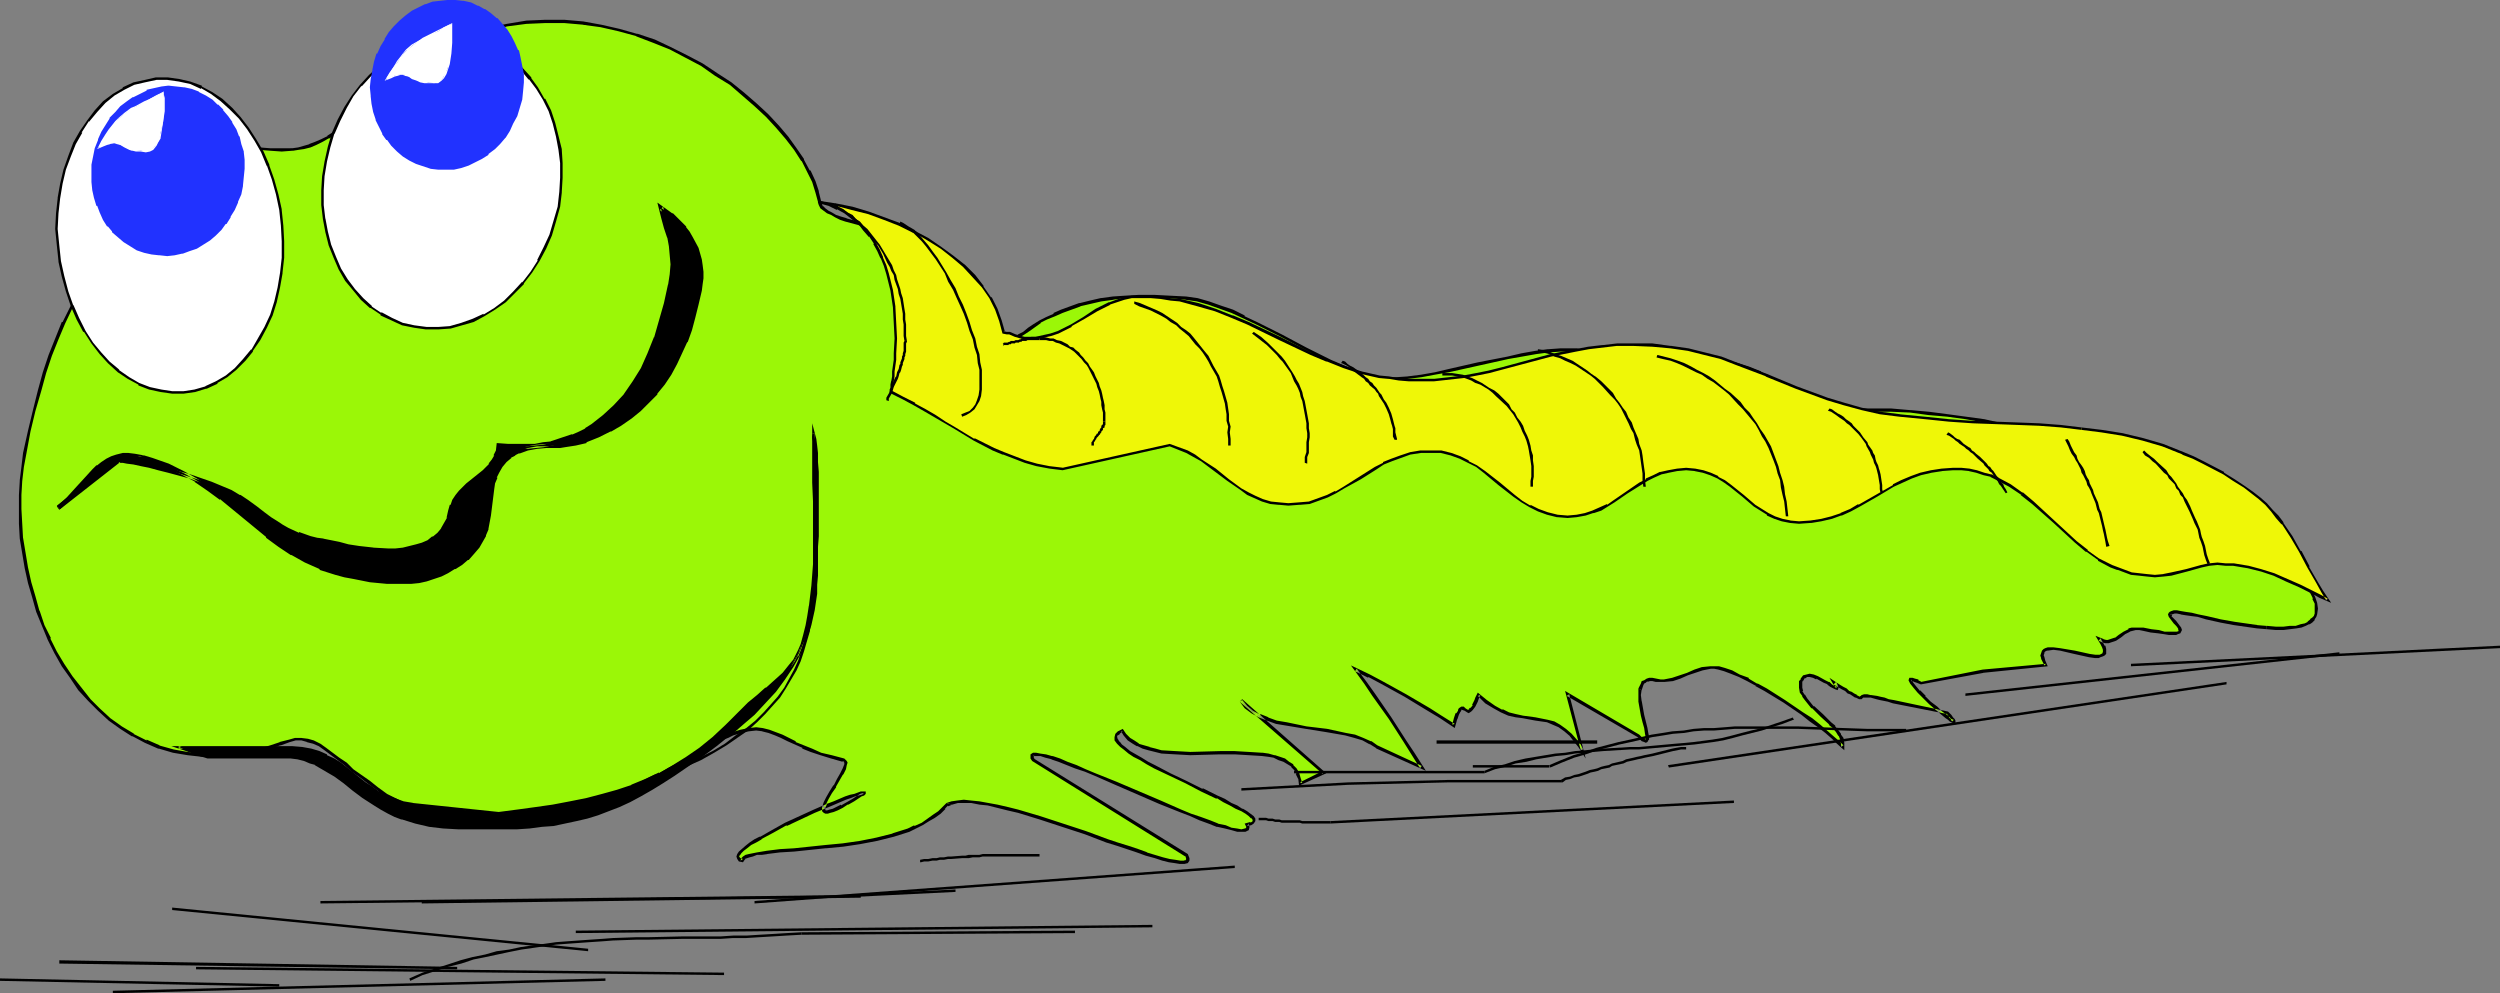 <?xml version="1.0" encoding="UTF-8" standalone="no"?>
<svg
   version="1.0"
   width="129.766mm"
   height="51.554mm"
   id="svg68"
   sodipodi:docname="Caterpillar 10.wmf"
   xmlns:inkscape="http://www.inkscape.org/namespaces/inkscape"
   xmlns:sodipodi="http://sodipodi.sourceforge.net/DTD/sodipodi-0.dtd"
   xmlns="http://www.w3.org/2000/svg"
   xmlns:svg="http://www.w3.org/2000/svg">
  <rect width="100%" height="100%" fill="#808080" stroke="none"/>
  <sodipodi:namedview
     id="namedview68"
     pagecolor="#ffffff"
     bordercolor="#000000"
     borderopacity="0.25"
     inkscape:showpageshadow="2"
     inkscape:pageopacity="0.0"
     inkscape:pagecheckerboard="0"
     inkscape:deskcolor="#d1d1d1"
     inkscape:document-units="mm" />
  <defs
     id="defs1">
    <pattern
       id="WMFhbasepattern"
       patternUnits="userSpaceOnUse"
       width="6"
       height="6"
       x="0"
       y="0" />
  </defs>
  <path
     style="fill:#9bf707;fill-opacity:1;fill-rule:evenodd;stroke:none"
     d="m 32.805,36.353 -3.07,3.231 -2.909,3.07 -2.747,3.07 -2.424,2.908 -2.101,2.908 -2.101,2.908 -1.778,2.908 -1.616,2.908 -1.616,3.07 -1.293,3.07 -1.293,3.393 -1.131,3.231 -0.97,3.716 -0.97,3.878 -1.131,4.039 -0.808,4.362 -0.485,2.585 -0.162,2.747 -0.323,2.747 v 2.747 l 0.162,2.908 0.162,2.908 0.485,2.908 0.485,2.747 0.646,2.908 0.808,2.908 0.808,2.747 1.131,2.747 1.131,2.747 1.293,2.585 1.454,2.585 1.454,2.262 1.778,2.262 1.778,2.262 1.939,1.939 2.101,1.777 2.262,1.777 2.424,1.293 2.424,1.293 2.586,1.131 2.747,0.808 2.909,0.485 3.07,0.323 h 3.07 l 3.232,-0.323 3.394,-0.485 1.778,-0.323 1.778,-0.485 1.778,-0.646 1.778,-0.646 1.293,-0.162 h 1.131 l 1.131,0.162 1.131,0.323 1.293,0.646 1.131,0.646 1.293,0.969 1.293,0.969 1.293,1.131 1.454,1.131 1.616,1.131 1.616,1.293 1.616,1.293 1.778,1.131 1.939,1.131 2.101,1.131 2.262,0.969 2.262,0.808 2.586,0.646 2.747,0.646 2.909,0.323 3.07,0.162 3.232,-0.162 1.778,-0.162 1.778,-0.162 1.778,-0.323 1.939,-0.323 1.939,-0.485 2.101,-0.485 1.939,-0.646 2.262,-0.646 2.262,-0.808 2.262,-0.808 2.262,-0.969 2.424,-1.131 2.586,-1.131 2.586,-1.293 2.586,-1.293 2.747,-1.454 2.747,-1.616 2.909,-1.777 0.97,-0.646 1.131,-0.646 0.97,-0.323 0.808,-0.485 1.778,-0.485 1.454,-0.323 1.454,-0.162 1.293,0.162 1.293,0.323 1.131,0.485 1.293,0.485 1.293,0.646 1.454,0.646 1.454,0.808 1.616,0.646 1.778,0.646 2.101,0.646 2.424,0.646 h 0.162 l 0.162,0.323 0.162,0.162 -0.162,0.323 -0.162,0.808 -0.485,1.131 -0.646,1.131 -0.646,1.293 -0.808,1.131 -0.646,1.131 -0.485,0.969 -0.323,0.808 v 0.323 0.323 l 0.162,0.162 0.162,0.162 h 0.485 l 0.485,-0.162 0.646,-0.162 0.646,-0.323 0.97,-0.485 1.131,-0.485 1.131,-0.808 1.454,-0.808 0.485,-0.323 0.162,-0.162 v 0 h -0.162 -0.485 l -0.485,0.162 -0.808,0.323 -0.808,0.162 -0.97,0.323 -0.97,0.485 -1.293,0.485 -1.131,0.485 -2.747,1.131 -5.494,2.585 -2.586,1.293 -2.424,1.293 -0.97,0.646 -0.97,0.646 -0.808,0.485 -0.646,0.646 -0.485,0.485 -0.323,0.485 -0.162,0.323 v 0.323 l 0.323,0.323 0.485,0.162 0.162,-0.323 0.162,-0.162 0.485,-0.323 0.485,-0.162 0.808,-0.162 0.808,-0.162 0.97,-0.162 0.97,-0.162 2.586,-0.323 2.747,-0.162 3.07,-0.323 3.07,-0.323 3.394,-0.323 3.394,-0.485 3.232,-0.646 3.232,-0.808 3.07,-0.969 1.293,-0.646 1.293,-0.646 1.293,-0.646 1.131,-0.808 0.97,-0.808 0.97,-0.969 0.646,-0.485 0.97,-0.323 0.97,-0.162 1.293,-0.162 1.454,0.162 1.616,0.162 1.778,0.323 1.778,0.323 1.939,0.485 2.101,0.485 4.202,1.293 8.888,2.908 4.363,1.616 1.939,0.646 2.101,0.646 1.939,0.646 1.778,0.646 1.616,0.485 1.454,0.485 1.454,0.323 1.131,0.162 0.808,0.162 h 0.808 l 0.485,-0.162 0.323,-0.162 v -0.485 l -0.323,-0.646 -30.058,-18.58 -0.162,-0.323 v -0.323 -0.323 l 0.323,-0.162 h 0.485 l 0.808,0.162 1.131,0.162 1.131,0.323 1.454,0.485 1.454,0.646 1.778,0.646 1.778,0.808 2.101,0.646 4.04,1.777 8.565,3.716 4.04,1.777 1.939,0.646 1.939,0.808 1.778,0.646 1.616,0.646 1.454,0.323 1.293,0.485 1.131,0.162 h 0.808 0.646 l 0.485,-0.162 0.162,-0.485 -0.162,-0.162 v -0.323 l 0.646,-0.162 0.485,-0.162 0.162,-0.323 v -0.323 l -0.162,-0.323 -0.646,-0.485 -0.646,-0.485 -0.808,-0.646 -1.131,-0.485 -1.131,-0.646 -1.293,-0.646 -1.293,-0.646 -3.07,-1.454 -3.07,-1.454 -3.232,-1.616 -2.909,-1.454 -1.454,-0.808 -1.293,-0.646 -1.293,-0.808 -0.97,-0.646 -0.97,-0.646 -0.646,-0.646 -0.646,-0.646 -0.323,-0.485 v -0.485 -0.485 l 0.485,-0.485 0.646,-0.323 0.646,0.808 0.808,0.808 0.808,0.646 0.97,0.485 0.97,0.485 1.131,0.323 1.131,0.323 1.293,0.323 2.747,0.162 2.909,0.162 5.818,-0.162 h 2.909 l 2.747,0.162 2.586,0.162 1.293,0.162 1.131,0.162 0.97,0.485 0.97,0.323 0.808,0.485 0.808,0.646 0.646,0.646 0.323,0.808 0.485,0.969 0.162,0.969 4.525,-2.1 -16.16,-14.056 0.97,1.131 1.131,0.969 1.454,0.808 1.616,0.646 1.778,0.646 1.778,0.323 4.04,0.808 3.878,0.485 3.878,0.646 1.616,0.485 1.778,0.646 1.293,0.646 1.293,0.808 8.888,4.039 -1.778,-2.747 -1.454,-2.424 -3.07,-4.524 -3.07,-4.524 -1.778,-2.424 -1.778,-2.585 2.586,1.293 2.424,1.131 4.686,2.585 4.525,2.908 2.424,1.454 2.586,1.616 0.162,-0.646 0.162,-0.646 0.323,-0.969 0.323,-0.646 0.323,-0.323 0.162,-0.162 h 0.323 l 0.323,0.323 0.646,0.162 0.162,0.162 0.323,-0.162 0.323,-0.323 0.323,-0.646 0.485,-0.969 0.162,-0.485 0.323,-0.646 1.454,1.293 1.616,0.969 1.454,0.808 1.454,0.646 1.293,0.323 1.293,0.323 2.586,0.323 2.424,0.485 1.131,0.323 1.131,0.485 1.131,0.808 1.131,0.969 1.131,1.454 0.485,0.808 0.646,0.808 -2.909,-10.987 13.898,8.24 0.485,0.323 0.485,0.323 0.162,0.162 0.323,0.162 0.162,-0.162 h 0.162 v -0.162 -0.323 l -0.162,-0.969 -0.162,-0.969 -0.323,-1.131 -0.323,-1.454 -0.485,-2.585 -0.162,-1.293 0.162,-1.131 0.323,-0.969 0.323,-0.323 0.323,-0.323 0.485,-0.162 0.485,-0.162 h 0.485 l 0.808,0.162 0.808,0.162 h 0.808 l 1.454,-0.323 1.454,-0.485 1.616,-0.485 1.454,-0.646 1.454,-0.485 1.454,-0.162 h 0.808 0.808 l 1.293,0.323 1.293,0.485 1.616,0.646 1.616,0.808 1.616,0.969 1.778,1.131 3.717,2.262 3.555,2.262 1.778,1.293 1.454,1.131 1.454,1.131 1.293,1.131 1.131,0.969 0.808,0.969 v -0.808 l -0.162,-0.808 -0.485,-0.646 -0.485,-0.808 -0.646,-0.808 -0.646,-0.808 -1.778,-1.616 -1.616,-1.454 -0.808,-0.808 -0.646,-0.808 -0.485,-0.808 -0.323,-0.646 -0.162,-0.808 v -0.808 -0.323 l 0.323,-0.485 0.323,-0.485 0.485,-0.323 h 0.646 l 0.808,0.162 0.646,0.323 1.454,0.646 0.646,0.485 0.646,0.323 0.646,0.323 0.323,0.323 h 0.162 v -0.162 -0.323 l -0.162,-0.323 -0.323,-0.323 0.808,0.646 0.808,0.323 0.646,0.485 0.485,0.323 0.485,0.323 0.485,0.162 0.646,0.485 0.323,0.162 h 0.162 0.323 l 0.323,-0.162 0.323,-0.162 h 0.646 l 0.646,0.162 1.131,0.162 0.646,0.162 0.808,0.162 0.97,0.162 0.97,0.323 10.504,2.1 0.485,0.646 0.485,0.485 0.162,0.323 0.162,0.162 v 0.162 h -0.162 l -0.485,-0.323 -0.323,-0.323 -0.485,-0.162 -0.97,-0.808 -1.131,-0.969 -1.131,-1.131 -1.131,-1.131 -0.97,-0.969 -0.97,-0.969 -0.646,-0.808 v -0.323 l -0.162,-0.162 v -0.162 h 0.162 0.323 l 0.485,0.162 0.485,0.162 0.808,0.485 11.958,-2.424 12.443,-1.131 -0.323,-0.808 -0.323,-0.646 -0.162,-0.485 0.162,-0.485 v -0.323 l 0.323,-0.323 h 0.323 l 0.323,-0.162 1.131,-0.162 1.293,0.323 2.909,0.485 1.454,0.323 1.454,0.323 1.131,0.162 h 0.485 0.485 l 0.323,-0.162 0.323,-0.162 0.162,-0.323 v -0.323 -0.485 l -0.162,-0.485 -0.323,-0.646 -0.485,-0.808 0.646,0.323 0.485,0.162 h 0.646 l 0.485,-0.162 0.808,-0.323 0.808,-0.485 0.97,-0.808 0.97,-0.485 0.646,-0.162 0.485,-0.162 h 0.808 l 0.808,0.162 1.616,0.323 1.293,0.162 1.131,0.162 0.97,0.162 h 0.808 0.485 l 0.485,-0.162 h 0.323 l 0.162,-0.162 v -0.323 l -0.162,-0.323 -0.323,-0.646 -0.485,-0.485 -0.646,-0.646 -0.323,-0.485 -0.162,-0.485 v -0.162 l 0.162,-0.162 h 0.323 l 0.485,-0.162 h 0.485 l 0.808,0.162 0.97,0.162 0.97,0.162 1.454,0.323 1.616,0.323 2.747,0.646 2.586,0.485 2.424,0.323 2.101,0.323 1.939,0.162 1.778,0.162 h 1.454 l 1.293,-0.162 h 1.131 l 0.97,-0.323 0.808,-0.162 0.646,-0.485 0.646,-0.323 0.485,-0.485 0.162,-0.323 0.323,-0.485 v -1.131 -0.969 l -0.485,-1.131 -0.485,-0.969 -0.485,-0.808 -0.485,-0.646 -0.323,-0.485 v -0.162 h -0.162 l -0.808,-2.585 -0.97,-2.262 -0.97,-2.424 -1.293,-1.939 -1.293,-2.1 -1.454,-1.777 -1.616,-1.777 -1.778,-1.616 -1.939,-1.454 -2.262,-1.293 -2.586,-1.293 -2.909,-1.293 -3.07,-0.969 -3.394,-0.969 -1.778,-0.646 -1.939,-0.485 -2.101,-0.323 -1.939,-0.485 -4.848,-0.969 -4.525,-0.969 -4.202,-0.808 -4.04,-0.808 -3.717,-0.969 -3.717,-0.646 -3.717,-0.808 -3.555,-0.646 -3.555,-0.485 -3.555,-0.323 -3.717,-0.323 -3.717,-0.323 h -3.878 -4.202 l -4.363,0.162 -4.525,0.323 -0.97,-1.293 -0.97,-1.293 -1.131,-1.131 -0.97,-0.969 -1.131,-0.969 -1.131,-0.646 -1.131,-0.808 -1.293,-0.646 -2.424,-0.969 -2.586,-0.808 -2.586,-0.485 -2.747,-0.485 -2.909,-0.162 h -2.909 l -6.141,-0.323 h -3.232 l -3.07,-0.162 -3.232,-0.485 -3.394,-0.485 -0.97,-0.162 h -0.808 -2.262 l -2.262,0.162 -2.586,0.323 -2.586,0.485 -2.909,0.646 -5.656,1.131 -5.818,1.293 -2.747,0.646 -2.747,0.485 -2.424,0.162 -2.424,0.323 h -2.101 l -1.778,-0.323 -2.262,-0.485 -2.262,-0.646 -2.262,-0.969 -2.262,-0.969 -4.686,-2.424 -4.848,-2.585 -4.848,-2.585 -2.424,-1.131 -2.424,-1.131 -2.424,-0.808 -2.262,-0.808 -2.262,-0.646 -2.101,-0.323 -3.232,-0.323 h -3.07 -2.909 -2.747 l -2.424,0.323 -2.262,0.323 -2.262,0.485 -1.939,0.485 -1.778,0.646 -1.778,0.646 -1.454,0.646 -1.454,0.808 -1.293,0.646 -1.293,0.646 -0.97,0.808 -0.97,0.646 -0.808,0.646 -0.808,0.646 -0.808,0.485 -0.323,0.323 -0.162,0.162 -0.646,0.485 -0.485,0.162 -0.323,0.162 -0.485,0.162 -0.323,-0.162 -0.323,-0.162 -0.323,-0.485 -0.162,-0.485 -0.323,-0.808 -0.162,-0.969 -0.323,-1.131 -0.162,-1.454 -0.485,-1.777 -0.485,-1.616 -0.646,-1.616 -0.808,-1.454 -0.808,-1.131 -0.97,-1.293 -1.131,-1.131 -1.131,-0.969 -1.293,-0.969 -1.293,-0.808 -2.747,-1.616 -2.747,-1.131 -2.909,-1.131 -2.909,-0.808 -2.747,-0.808 -2.586,-0.808 -2.262,-0.646 -1.131,-0.323 -0.97,-0.323 -0.808,-0.485 -0.646,-0.323 -0.646,-0.485 -0.485,-0.485 -0.323,-0.646 -0.162,-0.485 -0.485,-1.939 -0.646,-1.939 -0.97,-2.1 -1.293,-2.1 -1.293,-2.262 -1.778,-2.1 -1.778,-2.262 -2.101,-2.1 -2.262,-2.262 -2.262,-2.1 -2.586,-1.939 -2.747,-1.939 -2.909,-1.777 -3.07,-1.777 -3.07,-1.454 -3.232,-1.454 -3.394,-1.131 -3.394,-0.969 -3.555,-0.808 -3.555,-0.646 -3.717,-0.323 h -3.717 l -3.717,0.162 -3.717,0.485 -3.878,0.969 -3.717,1.131 -1.939,0.808 -1.778,0.808 -1.939,0.969 -1.939,0.969 -1.778,1.131 -1.939,1.131 -1.939,1.454 -1.778,1.454 -1.778,1.454 -1.939,1.616 -1.778,1.777 -1.778,1.939 -1.454,1.293 -1.293,1.293 -1.293,0.969 -1.131,0.808 -1.293,0.808 -1.293,0.485 -1.131,0.485 -1.131,0.323 -1.131,0.162 -1.131,0.323 H 55.267 53.005 L 50.904,29.082 48.803,28.921 H 46.702 44.602 l -1.131,0.162 -1.131,0.323 -1.131,0.485 -0.97,0.323 -1.293,0.646 -1.131,0.808 -1.131,0.808 -1.293,1.131 -1.293,1.293 z"
     id="path1" />
  <path
     style="fill:#000000;fill-opacity:1;fill-rule:evenodd;stroke:none"
     d="m 32.643,36.03 v 0 l -3.232,3.231 v 0.162 l -2.909,3.07 -2.586,3.07 -2.424,2.908 -2.262,2.908 -2.101,2.908 -1.778,2.908 v 0 l -1.616,3.07 -1.454,2.908 h -0.162 l -1.293,3.231 -1.293,3.231 -1.131,3.393 v 0 l -0.97,3.555 -0.97,3.878 -0.97,4.039 -0.97,4.362 -0.323,2.747 -0.323,2.585 v 0.162 l -0.162,2.747 v 2.747 2.908 l 0.162,2.908 v 0 l 0.485,2.908 0.485,2.908 0.646,2.908 0.808,2.747 0.808,2.908 v 0 l 1.131,2.747 1.131,2.747 v 0 l 1.293,2.585 v 0 l 1.454,2.585 1.616,2.262 1.616,2.424 1.939,2.1 1.939,1.939 v 0 l 2.101,1.939 2.262,1.616 2.262,1.454 h 0.162 l 2.424,1.293 v 0 l 2.586,1.131 h 0.162 l 2.747,0.808 2.909,0.485 2.909,0.323 h 3.232 l 3.232,-0.323 h 0.162 l 3.232,-0.485 1.778,-0.323 1.778,-0.485 1.778,-0.646 h 0.162 l 1.778,-0.646 v 0 l 1.131,-0.323 v 0 h 1.131 v 0 l 1.131,0.323 h -0.162 l 1.293,0.323 v 0 l 1.131,0.485 v 0 l 1.131,0.808 1.293,0.969 1.293,0.969 1.293,0.969 1.454,1.293 1.616,1.131 1.454,1.131 1.778,1.293 1.778,1.293 1.939,1.131 v 0 l 2.101,0.969 v 0.162 l 2.262,0.969 2.424,0.808 v 0 l 2.586,0.646 2.586,0.646 2.909,0.323 h 0.162 l 3.07,0.162 3.232,-0.162 1.778,-0.162 v 0 l 1.778,-0.162 1.939,-0.323 1.939,-0.323 1.778,-0.485 2.101,-0.485 2.101,-0.646 2.101,-0.646 h 0.162 l 2.262,-0.808 2.262,-0.808 2.262,-0.969 2.424,-1.131 2.424,-1.131 2.586,-1.293 v 0 l 2.747,-1.454 2.586,-1.454 h 0.162 l 2.747,-1.616 2.909,-1.616 h -0.162 l 1.131,-0.646 h 0.162 l 0.97,-0.646 h -0.162 l 0.97,-0.323 0.97,-0.485 1.616,-0.485 v 0 l 1.454,-0.323 v 0 l 1.454,-0.162 1.293,0.162 h -0.162 l 1.293,0.323 v 0 l 1.293,0.485 1.131,0.485 1.293,0.646 1.454,0.646 v 0 l 1.454,0.646 v 0.162 l 1.616,0.646 1.939,0.646 v 0 l 2.101,0.646 2.262,0.646 v -0.162 l 0.323,0.162 h -0.162 l 0.162,0.162 v -0.162 0.162 0 0.323 l -0.323,0.808 v 0 l -0.485,0.969 v 0 l -0.646,1.131 v 0 l -0.646,1.293 v -0.162 l -0.808,1.293 -0.646,1.131 v 0 l -0.485,0.969 v 0 l -0.323,0.969 v 0.323 0.485 l 0.323,0.323 0.323,0.162 h 0.485 l 0.485,-0.162 0.646,-0.162 0.808,-0.323 0.97,-0.485 v 0 l 0.97,-0.646 h 0.162 l 1.131,-0.646 1.454,-0.969 0.485,-0.162 0.323,-0.323 v -0.485 h -0.646 -0.323 v 0 l -1.293,0.485 v 0 l -0.808,0.162 v 0 l -0.97,0.323 -1.131,0.485 -1.131,0.485 -1.293,0.485 -2.586,1.131 -5.656,2.585 v 0 l -2.586,1.454 -2.262,1.293 h -0.162 l -0.97,0.485 -0.97,0.646 -0.808,0.646 -1.293,1.131 -0.323,0.485 v 0 l -0.162,0.485 0.162,0.485 0.323,0.485 0.808,0.162 0.323,-0.485 -0.162,0.162 0.323,-0.323 h -0.162 l 0.485,-0.162 0.485,-0.162 v 0 l 0.646,-0.162 0.808,-0.323 h 0.97 l 1.131,-0.162 h -0.162 l 2.586,-0.323 2.747,-0.162 3.07,-0.323 3.07,-0.323 h 0.162 l 3.394,-0.323 3.232,-0.485 3.394,-0.646 3.232,-0.808 v 0 l 3.07,-0.969 1.293,-0.646 v 0 l 1.293,-0.646 1.293,-0.808 v 0 l 1.131,-0.646 1.131,-0.808 v 0 l 0.97,-0.969 h -0.162 l 0.646,-0.646 v 0.162 l 0.808,-0.323 v 0 l -1.131,-0.323 -0.646,0.646 v 0 l -0.97,0.969 v 0 l -0.97,0.646 -1.131,0.808 v 0 l -1.131,0.808 -1.454,0.646 v -0.162 l -1.293,0.646 -3.07,0.969 h 0.162 l -3.232,0.808 -3.232,0.646 -3.394,0.485 -3.394,0.323 v 0 l -3.07,0.323 -3.07,0.323 -2.747,0.162 -2.586,0.323 v 0 l -0.97,0.162 -0.97,0.162 -0.808,0.162 -0.808,0.162 -0.646,0.162 -0.485,0.323 -0.323,0.323 -0.162,0.485 0.485,-0.323 -0.485,-0.162 0.162,0.162 -0.323,-0.323 v 0.162 -0.323 l -0.162,0.162 0.162,-0.485 v 0.162 l 0.323,-0.485 v 0 l 0.485,-0.485 0.646,-0.485 0.808,-0.646 0.97,-0.485 1.131,-0.646 h -0.162 l 2.424,-1.293 2.586,-1.454 v 0.162 l 5.494,-2.585 2.747,-1.131 1.131,-0.485 1.131,-0.485 1.131,-0.485 0.97,-0.323 v 0 l 0.808,-0.323 v 0 l 1.293,-0.323 v 0 l 0.323,-0.162 v 0 h 0.162 l -0.323,-0.162 v 0 l 0.162,-0.323 -0.162,0.323 -0.485,0.162 -1.454,0.969 -1.131,0.646 v 0 l -1.131,0.646 v -0.162 l -0.97,0.485 -0.646,0.323 -0.646,0.162 v 0 l -0.485,0.162 h 0.162 -0.485 0.162 l -0.323,-0.162 0.162,0.162 v -0.162 0.162 -0.323 0 -0.323 0.162 l 0.323,-0.808 h -0.162 l 0.485,-0.969 v 0 l 0.646,-1.131 0.808,-1.131 v -0.162 l 0.646,-1.131 v 0 l 0.646,-1.131 0.162,-0.162 0.485,-0.969 v 0 l 0.162,-0.808 0.162,-0.485 -0.162,-0.323 -0.323,-0.323 -0.162,-0.162 -2.424,-0.646 -2.101,-0.485 v 0 l -1.778,-0.808 -1.616,-0.646 v 0 l -1.616,-0.646 v -0.162 l -1.293,-0.646 -1.293,-0.646 -1.293,-0.485 -1.293,-0.485 v 0 l -1.293,-0.323 v 0 l -1.293,-0.162 -1.454,0.162 v 0 l -1.616,0.323 v 0 l -1.616,0.485 -0.97,0.485 -0.97,0.485 h -0.162 l -0.97,0.646 h 0.162 l -1.131,0.646 h -0.162 l -2.747,1.616 -2.747,1.616 v 0 l -2.747,1.454 -2.586,1.454 v -0.162 l -2.586,1.293 -2.424,1.131 -2.424,1.131 -2.424,0.969 -2.262,0.808 -2.262,0.808 v 0 l -2.101,0.646 -2.101,0.646 -1.939,0.485 -1.939,0.485 -1.939,0.323 -1.939,0.323 -1.778,0.162 h 0.162 l -1.778,0.162 -3.232,0.162 -3.07,-0.162 v 0 l -2.909,-0.323 -2.747,-0.485 -2.424,-0.808 v 0 l -2.424,-0.808 -2.101,-0.969 v 0 l -2.101,-1.131 v 0 l -1.939,-0.969 -1.778,-1.293 -1.616,-1.293 -1.616,-1.131 -1.616,-1.131 -1.293,-1.293 -1.454,-0.969 -1.293,-0.969 -1.293,-0.969 -1.131,-0.808 v 0 l -1.293,-0.646 v 0 l -1.131,-0.323 v 0 l -1.293,-0.162 v 0 h -1.293 l -1.131,0.323 v 0 l -1.939,0.485 h 0.162 l -1.939,0.646 -1.616,0.485 -1.778,0.323 -3.394,0.646 v 0 l -3.232,0.162 h -3.07 v 0 l -3.07,-0.323 -2.747,-0.485 -2.909,-0.808 h 0.162 l -2.586,-1.131 v 0.162 l -2.586,-1.293 h 0.162 l -2.424,-1.454 -2.262,-1.616 -2.101,-1.939 0.162,0.162 -1.939,-1.939 -1.778,-2.262 -1.778,-2.262 -1.616,-2.424 -1.454,-2.424 v 0 l -1.293,-2.585 h 0.162 l -1.293,-2.585 -0.97,-2.908 v 0.162 L 6.949,116.976 6.141,114.229 5.494,111.321 5.01,108.412 4.525,105.504 v 0.162 L 4.363,102.757 4.202,99.849 v -2.747 l 0.162,-2.747 v 0 l 0.323,-2.747 0.485,-2.585 0.808,-4.362 0.97,-4.039 1.131,-3.878 0.97,-3.555 v 0 l 1.131,-3.393 1.293,-3.231 1.293,-3.07 v 0 l 1.454,-3.07 1.616,-2.908 v 0 l 1.939,-2.908 1.939,-2.747 2.262,-3.07 2.424,-2.908 2.586,-2.908 2.909,-3.231 v 0 l 3.232,-3.231 v 0 z"
     id="path2" />
  <path
     style="fill:#000000;fill-opacity:1;fill-rule:evenodd;stroke:none"
     d="m 186.809,157.852 1.131,-0.323 h -0.162 1.293 1.454 v 0 l 1.616,0.323 1.616,0.162 1.939,0.485 1.939,0.485 2.101,0.485 4.202,1.293 v 0 l 8.888,2.908 4.202,1.616 2.101,0.646 1.939,0.646 1.939,0.646 1.778,0.646 v 0 l 1.778,0.485 1.454,0.485 1.293,0.323 1.131,0.162 0.97,0.162 h 0.97 l 0.646,-0.162 0.323,-0.485 v -0.485 l -0.323,-0.808 -30.219,-18.742 h 0.162 l -0.162,-0.162 v 0 -0.162 0 -0.323 l -0.162,0.162 0.323,-0.162 -0.162,0.162 h 0.485 v 0 h 0.808 l 0.97,0.323 1.293,0.323 h -0.162 l 1.454,0.485 1.616,0.646 1.616,0.646 1.939,0.646 1.939,0.808 4.04,1.777 8.565,3.716 4.04,1.616 2.101,0.808 1.778,0.808 1.778,0.646 1.616,0.646 h 0.162 l 1.454,0.323 1.293,0.323 1.131,0.323 v 0 h 0.808 0.808 l 0.646,-0.323 0.162,-0.646 -0.162,-0.323 v 0 -0.323 l -0.323,0.485 0.808,-0.162 0.485,-0.323 0.323,-0.485 v -0.485 l -0.323,-0.485 -0.646,-0.485 -0.646,-0.485 -0.808,-0.485 h -0.162 l -0.97,-0.646 -1.131,-0.485 -1.293,-0.808 -1.454,-0.646 v 0 l -2.909,-1.454 v 0.162 l -3.232,-1.616 v 0 l -3.07,-1.454 v 0 l -3.07,-1.616 -1.293,-0.646 -1.293,-0.808 v 0 l -1.131,-0.646 -1.131,-0.646 -0.97,-0.808 -0.646,-0.485 v 0 l -0.485,-0.646 v 0.162 l -0.323,-0.646 v 0.162 l -0.162,-0.646 v 0.162 l 0.162,-0.485 v 0.162 l 0.485,-0.323 h -0.162 l 0.646,-0.485 h -0.323 l 0.485,0.808 0.808,0.969 0.97,0.646 0.808,0.485 h 0.162 l 0.97,0.485 1.131,0.323 v 0 l 1.293,0.323 1.293,0.323 v 0 l 2.747,0.162 2.909,0.162 5.818,-0.162 h 2.909 l 2.747,0.162 2.586,0.162 v 0 l 1.293,0.162 0.97,0.162 v 0 l 0.97,0.485 0.97,0.323 v 0 l 0.808,0.485 v 0 l 0.808,0.485 h -0.162 l 0.646,0.646 v 0 l 0.485,0.808 h -0.162 l 0.485,0.969 v -0.162 l 0.162,1.454 5.333,-2.424 -16.483,-14.541 -0.485,0.485 0.97,1.293 1.293,0.969 v 0 l 1.454,0.808 v 0 l 1.616,0.646 v 0 l 1.778,0.646 1.939,0.323 3.878,0.646 4.04,0.646 3.717,0.646 1.778,0.485 v 0 l 1.616,0.485 1.454,0.808 -0.162,-0.162 1.293,0.808 0.162,0.162 9.696,4.362 -2.262,-3.555 -1.616,-2.424 -2.909,-4.524 -3.232,-4.685 -1.616,-2.262 -1.939,-2.585 -0.323,0.485 2.586,1.293 v -0.162 l 2.424,1.293 4.686,2.585 v 0 l 4.525,2.747 2.424,1.454 2.909,1.939 0.323,-1.131 0.162,-0.646 v 0.162 l 0.323,-0.969 v 0 l 0.323,-0.646 v 0.162 l 0.162,-0.485 v 0.162 l 0.162,-0.323 -0.162,0.162 h 0.162 v 0 l 0.485,0.162 0.485,0.323 0.323,0.162 0.485,-0.323 0.323,-0.323 0.485,-0.646 v 0 l 0.485,-0.969 0.162,-0.485 0.323,-0.808 -0.485,0.162 1.454,1.454 1.616,0.969 v 0 l 1.454,0.808 v 0 l 1.454,0.646 v 0 l 1.454,0.323 1.293,0.162 2.586,0.485 2.262,0.323 v 0 l 1.131,0.485 1.131,0.485 v 0 l 1.131,0.808 1.131,0.969 -0.162,-0.162 1.131,1.454 0.646,0.808 1.454,2.262 -3.232,-12.602 -0.485,0.323 13.898,8.078 0.485,0.485 0.323,0.323 0.485,0.162 0.323,0.162 0.323,-0.162 0.162,-0.323 v 0 l 0.162,-0.162 v -0.485 l -0.162,-0.808 -0.162,-0.969 -0.323,-1.293 -0.323,-1.293 -0.485,-2.747 v 0.162 l -0.162,-1.293 v 0 l 0.162,-1.131 v 0.162 l -0.646,-0.323 v 1.131 0.162 1.293 0 l 0.485,2.747 0.323,1.293 0.323,1.131 0.162,1.131 0.162,0.808 v 0 0.323 -0.162 0.162 0 0.162 -0.162 h -0.162 0.162 -0.162 0.162 l -0.323,-0.162 -0.485,-0.323 -0.485,-0.485 -14.544,-8.563 3.07,11.633 0.485,-0.162 -0.485,-0.969 -0.646,-0.808 -1.131,-1.293 v 0 l -1.131,-0.969 -1.131,-0.808 -1.131,-0.646 -1.293,-0.323 -2.424,-0.485 -2.424,-0.323 -1.454,-0.323 -1.293,-0.323 v 0 l -1.293,-0.646 v 0.162 l -1.454,-0.808 v 0 l -1.616,-1.131 -1.778,-1.454 -0.485,0.969 -0.162,0.485 -0.485,0.969 h 0.162 l -0.485,0.646 v -0.162 l -0.323,0.323 h 0.162 l -0.323,0.162 h 0.162 l -0.162,-0.162 v 0.162 l -0.485,-0.323 -0.323,-0.323 h -0.485 l -0.485,0.323 -0.162,0.323 v 0.162 l -0.323,0.485 h -0.162 l -0.323,0.969 v 0 l -0.162,0.646 -0.162,0.646 0.485,-0.162 -2.586,-1.616 -2.262,-1.454 -4.686,-2.747 v 0 l -4.686,-2.585 -2.424,-1.293 v 0 l -3.717,-1.777 2.586,3.555 1.616,2.424 3.232,4.524 2.909,4.524 1.616,2.585 1.616,2.585 0.323,-0.485 -8.726,-4.039 v 0 l -1.131,-0.808 h -0.162 l -1.454,-0.646 -1.616,-0.646 v 0 l -1.778,-0.323 -3.717,-0.808 -4.04,-0.485 -3.878,-0.808 -1.939,-0.323 -1.778,-0.646 h 0.162 l -1.616,-0.646 v 0.162 l -1.454,-0.808 v 0 l -1.131,-0.969 v 0 l -0.97,-1.131 -0.485,0.323 16.322,14.218 v -0.646 l -4.525,2.262 0.485,0.162 -0.323,-0.969 -0.323,-1.131 v 0 l -0.485,-0.808 -0.646,-0.646 v -0.162 l -0.808,-0.485 -0.808,-0.646 v 0 l -0.97,-0.323 -0.97,-0.323 h -0.162 l -1.131,-0.323 -1.131,-0.162 h -0.162 l -2.586,-0.162 -2.747,-0.162 h -2.909 l -5.818,0.162 -2.909,-0.162 -2.747,-0.162 v 0 l -1.131,-0.323 -1.293,-0.323 h 0.162 l -1.131,-0.323 -1.131,-0.323 h 0.162 l -0.97,-0.646 -0.808,-0.485 v 0 l -0.808,-0.808 -0.646,-0.969 -0.97,0.485 -0.485,0.485 -0.162,0.646 v 0.646 l 0.485,0.646 0.485,0.485 0.162,0.162 0.646,0.485 0.97,0.808 0.97,0.646 1.293,0.646 v 0 l 1.293,0.808 1.454,0.808 3.07,1.454 v 0 l 3.07,1.454 v 0 l 3.07,1.616 v 0 l 3.07,1.454 v -0.162 l 1.293,0.808 1.293,0.646 1.131,0.646 1.131,0.485 v 0 l 0.808,0.485 0.646,0.485 0.485,0.485 v -0.162 l 0.323,0.485 h -0.162 l 0.162,0.162 v -0.162 l -0.162,0.162 h 0.162 l -0.485,0.323 v -0.162 l -1.131,0.323 0.323,0.646 v -0.162 0.323 -0.162 l -0.162,0.485 0.162,-0.323 -0.323,0.162 v 0 l -0.646,0.162 -0.808,-0.162 v 0 l -1.131,-0.162 -1.131,-0.485 -1.616,-0.323 h 0.162 l -1.616,-0.646 -1.778,-0.646 -1.939,-0.646 -1.939,-0.808 -4.04,-1.777 -8.726,-3.716 -4.04,-1.616 -1.939,-0.808 -1.778,-0.808 -1.778,-0.646 -1.454,-0.646 -1.454,-0.485 h -0.162 l -1.131,-0.323 -1.131,-0.162 -0.808,-0.162 v 0 h -0.646 l -0.485,0.323 v 0.646 0.162 l 0.323,0.485 30.058,18.742 v -0.162 l 0.162,0.646 v -0.162 0.485 -0.323 l -0.162,0.323 0.162,-0.162 -0.485,0.162 v 0 h -0.808 0.162 l -0.97,-0.162 -1.131,-0.162 -1.293,-0.323 -1.616,-0.485 -1.616,-0.485 h 0.162 l -1.778,-0.646 -1.939,-0.646 -2.101,-0.646 -1.939,-0.646 -4.363,-1.616 -8.888,-2.908 v 0 l -4.363,-1.293 -1.939,-0.485 -2.101,-0.485 -1.778,-0.323 -1.778,-0.323 -1.616,-0.162 v 0 l -1.454,-0.162 -1.293,0.162 v 0 l -1.131,0.162 v 0 l -0.97,0.323 z"
     id="path3" />
  <path
     style="fill:#000000;fill-opacity:1;fill-rule:evenodd;stroke:none"
     d="m 322.068,135.394 0.323,-0.969 v 0 l 0.162,-0.323 v 0 l 0.323,-0.162 v 0 l 0.323,-0.323 v 0.162 l 0.485,-0.162 v 0 h 0.485 v 0 l 0.646,0.162 h 0.808 0.97 l 1.616,-0.162 v 0 l 1.454,-0.485 1.454,-0.646 1.454,-0.485 v 0 l 1.454,-0.485 1.616,-0.323 h -0.162 0.808 v 0 l 0.808,0.162 1.131,0.323 v 0 l 1.293,0.485 1.616,0.646 1.616,0.808 v 0 l 1.778,0.969 h -0.162 l 1.778,0.969 3.717,2.262 3.555,2.424 1.616,1.293 1.616,1.131 1.454,1.131 1.293,1.131 0.97,0.969 v 0 l 1.454,1.293 v -1.454 l -0.162,-0.969 -0.485,-0.646 v -0.162 l -0.485,-0.646 -0.646,-0.808 v -0.162 l -0.808,-0.646 v 0 l -1.616,-1.616 -1.778,-1.616 v 0.162 l -0.646,-0.808 -0.646,-0.808 -0.485,-0.808 v 0.162 l -0.485,-0.808 h 0.162 l -0.162,-0.646 v 0 -0.808 0.162 -0.485 0 l 0.162,-0.323 v 0.162 l 0.323,-0.646 v 0.162 l 0.485,-0.323 h -0.162 0.646 v 0 l 0.646,0.162 v 0 l 0.646,0.323 v -0.162 l 1.454,0.808 0.808,0.323 h -0.162 l 0.646,0.485 v 0 l 0.646,0.323 v 0 l 0.323,0.162 0.485,0.162 0.162,-0.485 -0.162,-0.485 -0.162,-0.323 -0.162,-0.323 -0.485,0.485 0.808,0.485 0.808,0.485 0.646,0.323 0.485,0.485 v 0 l 0.485,0.162 0.485,0.323 v 0 l 0.485,0.323 h 0.162 l 0.646,0.323 h 0.485 l 0.323,-0.323 v 0 h 0.323 -0.162 0.646 0.646 v 0 l 1.131,0.323 0.646,0.162 0.808,0.162 0.808,0.162 0.97,0.323 10.666,2.1 -0.162,-0.162 0.485,0.646 v 0.162 l 0.323,0.323 v -0.162 l 0.162,0.485 v 0 l 0.162,0.162 v -0.162 0.162 l 0.323,-0.323 h -0.162 0.162 l -0.485,-0.162 v 0 l -0.323,-0.323 -0.323,-0.323 -1.131,-0.808 -0.97,-0.969 -1.293,-0.969 -1.131,-1.131 h 0.162 l -1.131,-1.131 v 0.162 l -0.808,-0.969 -0.646,-0.808 v 0 -0.162 h -0.162 l -0.162,-0.323 v 0.323 l 0.162,-0.162 -0.162,0.162 h 0.162 -0.162 0.323 l 0.323,0.162 v 0 l 0.485,0.162 v 0 l 0.808,0.323 12.282,-2.262 h -0.162 l 12.766,-1.293 -0.485,-1.131 v 0 l -0.162,-0.646 v 0 l -0.162,-0.485 v 0.162 l 0.162,-0.485 v 0.162 -0.323 0 l 0.162,-0.162 v 0 l 0.323,-0.162 h -0.162 0.485 -0.162 l 1.131,-0.162 v 0 l 1.293,0.162 2.747,0.646 1.454,0.323 1.454,0.323 1.131,0.162 h 0.808 l 0.323,-0.162 0.485,-0.162 0.323,-0.162 0.323,-0.323 v -0.485 -0.485 l -0.162,-0.646 h -0.162 l -0.323,-0.646 v 0 l -0.485,-0.808 -0.323,0.485 0.646,0.323 0.646,0.162 h 0.646 l 0.485,-0.162 0.97,-0.323 0.97,-0.646 0.808,-0.646 v 0 l 0.97,-0.485 h -0.162 l 0.646,-0.162 0.646,-0.162 h -0.162 0.808 v 0 l 0.808,0.162 1.454,0.323 1.454,0.162 1.131,0.162 v 0 l 0.97,0.162 h 0.808 0.485 0.162 l 0.323,-0.162 0.485,-0.162 0.162,-0.323 0.162,-0.323 -0.162,-0.485 -0.485,-0.646 -0.485,-0.646 v 0 l -0.485,-0.485 v 0 l -0.485,-0.485 h 0.162 l -0.162,-0.485 -0.162,0.323 0.162,-0.162 v 0 -0.162 l -0.162,0.162 h 0.323 l 0.485,-0.162 v 0 h 0.485 l 0.808,0.162 h -0.162 l 0.97,0.162 1.131,0.162 1.293,0.162 1.616,0.485 2.909,0.646 2.586,0.485 2.262,0.323 2.262,0.323 v 0 l 1.939,0.162 v -0.646 l -1.939,-0.162 h 0.162 l -2.262,-0.323 -2.262,-0.323 -2.747,-0.485 -2.747,-0.646 -1.616,-0.323 -1.293,-0.323 -1.131,-0.162 -0.97,-0.162 v 0 l -0.808,-0.162 h -0.485 -0.162 l -0.485,0.162 -0.323,0.162 -0.162,0.162 v 0 l -0.162,0.323 0.162,0.485 0.485,0.646 0.485,0.646 v 0 l 0.485,0.485 0.485,0.646 -0.162,-0.162 0.162,0.485 v -0.162 0.162 -0.162 l -0.162,0.323 0.162,-0.162 -0.323,0.162 h 0.162 -0.485 v 0 h -0.485 -0.808 -0.97 0.162 l -1.131,-0.323 -1.454,-0.162 -1.616,-0.323 h -0.808 v 0 h -0.808 -0.646 l -0.646,0.162 v 0.162 l -0.97,0.485 -0.97,0.646 -0.808,0.646 0.162,-0.162 -0.97,0.323 v 0 l -0.485,0.162 h 0.162 -0.646 0.162 l -0.646,-0.162 h 0.162 l -1.616,-0.646 0.97,1.616 v 0 l 0.323,0.646 v 0 l 0.162,0.485 v 0 0.323 -0.162 0.485 -0.162 l -0.162,0.162 h 0.162 l -0.323,0.162 v 0 l -0.323,0.162 h 0.162 -0.485 v 0 h -0.485 v 0 l -1.131,-0.162 -1.454,-0.323 -1.454,-0.323 -2.909,-0.485 -1.293,-0.162 h -1.131 l -0.485,0.162 v 0 l -0.323,0.162 -0.323,0.323 -0.162,0.485 -0.162,0.485 0.162,0.485 v 0.162 l 0.323,0.646 v 0 l 0.323,0.646 0.323,-0.323 -12.443,1.131 v 0 l -12.12,2.424 h 0.162 l -0.646,-0.323 v -0.162 l -0.646,-0.162 v 0 l -0.485,-0.162 h -0.323 -0.323 l -0.162,0.485 0.162,0.323 v 0 l 0.162,0.323 0.646,0.808 0.808,0.969 v 0 l 1.131,1.131 v 0 l 1.131,1.131 1.131,0.969 1.131,0.969 0.97,0.808 0.485,0.323 0.323,0.323 0.646,0.323 h 0.485 v -0.485 l -0.162,-0.323 v 0 l -0.323,-0.323 -0.323,-0.485 v 0 l -0.646,-0.646 -10.666,-2.262 -0.97,-0.162 -0.808,-0.323 -0.808,-0.162 -0.646,-0.162 -1.131,-0.162 h -0.162 l -0.646,-0.162 h -0.646 v 0 l -0.485,0.162 -0.323,0.323 0.162,-0.162 -0.323,0.162 h 0.162 l -0.646,-0.323 h 0.162 l -0.646,-0.323 v 0 l -0.485,-0.323 -0.485,-0.162 v 0 l -0.485,-0.485 -0.646,-0.323 -0.808,-0.485 -1.939,-1.293 0.97,1.616 0.162,0.162 v 0 l 0.162,0.323 v -0.162 0 l 0.323,-0.162 h -0.162 v 0 l -0.323,-0.162 h -0.162 l -0.485,-0.323 v 0 l -0.485,-0.485 h -0.162 l -0.646,-0.323 -1.454,-0.808 v 0 l -0.808,-0.323 -0.808,-0.162 -0.646,0.162 -0.646,0.162 -0.485,0.646 v 0.162 l -0.323,0.323 v 0.485 0.808 l 0.162,0.969 0.485,0.646 v 0.162 l 0.485,0.646 0.646,0.808 0.646,0.808 h 0.162 l 1.616,1.616 1.778,1.616 h -0.162 l 0.808,0.646 v 0 l 0.646,0.808 0.485,0.808 v -0.162 l 0.323,0.808 v 0 l 0.162,0.808 v -0.162 0.808 l 0.485,-0.323 -0.808,-0.808 v 0 l -1.131,-0.969 -1.293,-1.131 -1.293,-1.131 -1.616,-1.293 -1.778,-1.131 -3.555,-2.424 -3.555,-2.262 -1.778,-0.969 h -0.162 l -1.616,-0.969 v -0.162 l -1.778,-0.646 -1.454,-0.808 -1.454,-0.485 v 0 l -1.131,-0.323 h -0.808 -0.162 -0.808 v 0 l -1.616,0.162 -1.454,0.485 v 0 l -1.454,0.646 -1.454,0.485 -1.454,0.485 v 0 l -1.616,0.323 h 0.162 -0.808 v 0 l -0.808,-0.162 -0.808,-0.162 h -0.485 -0.162 l -0.485,0.162 -0.485,0.323 v 0 l -0.485,0.162 -0.162,0.485 -0.485,0.969 z"
     id="path4" />
  <path
     style="fill:#000000;fill-opacity:1;fill-rule:evenodd;stroke:none"
     d="m 444.723,123.438 1.778,0.162 h 1.454 l 1.293,-0.162 v 0 l 1.293,-0.162 0.97,-0.162 0.808,-0.323 0.646,-0.323 h 0.162 l 0.485,-0.323 0.485,-0.485 v -0.162 l 0.323,-0.485 0.162,-0.485 0.162,-1.131 -0.162,-1.131 -0.323,-0.969 v 0 l -0.485,-1.131 -0.485,-0.808 v 0 l -0.485,-0.646 -0.485,-0.485 v 0 -0.162 -0.162 0.162 l -0.808,-2.424 -0.97,-2.424 -0.97,-2.262 h -0.162 l -1.131,-2.1 v -0.162 l -1.293,-1.939 -1.454,-1.777 -1.616,-1.777 v 0 l -1.939,-1.616 -1.939,-1.454 -2.262,-1.454 h -0.162 l -2.424,-1.131 v -0.162 l -2.909,-1.131 -3.07,-1.131 h -0.162 l -3.232,-0.969 -1.939,-0.485 -1.939,-0.485 -1.939,-0.485 -2.101,-0.485 -4.848,-0.808 -4.363,-1.131 -4.202,-0.808 -4.04,-0.808 -3.878,-0.808 -3.717,-0.808 -3.555,-0.808 -3.555,-0.485 -3.555,-0.485 -3.717,-0.485 -3.555,-0.323 h -0.162 l -3.717,-0.323 h -3.878 -4.202 l -4.363,0.162 -4.525,0.323 0.162,0.162 -0.97,-1.293 -0.97,-1.293 -0.97,-1.131 v 0 l -1.131,-1.131 v 0 l -1.131,-0.808 -1.131,-0.808 -1.131,-0.808 v 0 l -1.293,-0.485 v -0.162 l -2.424,-0.969 v 0 l -2.586,-0.808 -2.747,-0.485 -2.747,-0.323 v 0 l -2.909,-0.323 h -2.909 l -6.141,-0.162 -3.232,-0.162 -3.07,-0.162 v 0 l -3.232,-0.485 -3.394,-0.485 -0.808,-0.162 h -0.162 -0.808 -2.262 L 303.808,68.505 h -0.162 l -2.424,0.323 -2.747,0.485 -2.747,0.646 -5.818,1.131 -5.656,1.293 -2.747,0.646 -2.747,0.485 -2.586,0.323 h 0.162 l -2.424,0.162 h -2.101 v 0 l -1.778,-0.162 -2.101,-0.646 -2.262,-0.646 v 0 l -2.262,-0.969 -2.262,-0.969 v 0 l -4.848,-2.424 -4.848,-2.585 -4.848,-2.424 -2.424,-1.131 v -0.162 l -2.262,-1.131 -2.424,-0.808 -2.262,-0.808 v 0 l -2.262,-0.646 -2.262,-0.323 v 0 l -3.232,-0.162 -3.07,-0.162 h -2.909 l -2.747,0.162 -2.424,0.162 v 0 l -2.424,0.323 -2.101,0.485 -1.939,0.485 h -0.162 l -1.778,0.646 -1.778,0.646 -1.454,0.646 v 0.162 l -1.454,0.646 -1.293,0.646 v 0 l -1.293,0.808 -0.97,0.646 -0.97,0.808 -0.97,0.485 -0.646,0.646 -0.808,0.646 -0.323,0.162 -0.323,0.323 h 0.162 l -0.646,0.323 h 0.162 l -0.646,0.323 v -0.162 l -0.323,0.162 v 0 l -0.323,0.162 h 0.162 l -0.323,-0.162 v 0 l -0.323,-0.162 0.162,0.162 -0.323,-0.485 v 0 l -0.162,-0.485 v 0 l -0.323,-0.808 -0.162,-0.808 -0.323,-1.293 -0.162,-1.293 -0.485,-1.777 v -0.162 l -0.485,-1.616 -0.646,-1.616 v 0 l -0.808,-1.293 v -0.162 l -0.97,-1.293 -0.97,-1.131 v -0.162 l -1.131,-0.969 v 0 l -1.131,-1.131 -1.293,-0.969 -1.293,-0.808 v 0 l -2.747,-1.454 v 0 l -2.747,-1.293 -2.909,-1.131 v 0 l -2.909,-0.808 -2.747,-0.808 -2.586,-0.808 -2.424,-0.646 h 0.162 l -1.131,-0.323 -0.97,-0.323 v 0 l -0.808,-0.485 -0.646,-0.323 v 0 l -0.646,-0.485 v 0 l -0.485,-0.485 v 0.162 l -0.162,-0.485 v 0 l -0.162,-0.646 v 0.162 l -0.485,-1.939 v -0.162 l -0.646,-1.939 -0.97,-2.1 h -0.162 l -1.131,-2.1 v -0.162 l -1.454,-2.1 -1.616,-2.262 -1.778,-2.1 -2.101,-2.262 v 0 l -2.262,-2.1 -2.424,-2.1 -2.586,-2.1 -2.747,-1.777 -2.909,-1.939 v 0 l -3.07,-1.616 -3.232,-1.616 v 0 l -3.07,-1.454 -3.394,-1.131 h -0.162 l -3.394,-0.969 -3.555,-0.808 -3.555,-0.646 v 0 l -3.717,-0.323 h -3.717 l -3.717,0.162 v 0 l -3.878,0.646 -3.717,0.808 -3.878,1.131 v 0 l -1.778,0.808 -1.939,0.808 -1.616,1.616 1.778,-0.969 1.939,-0.808 1.778,-0.808 v 0 L 95.829,6.14 99.545,5.17 103.262,4.685 v 0 l 3.717,-0.162 h 3.717 l 3.717,0.323 h -0.162 l 3.555,0.485 3.555,0.808 3.555,0.969 h -0.162 l 3.394,1.293 3.232,1.293 v 0 l 3.07,1.616 3.07,1.616 v 0 l 2.747,1.939 2.909,1.777 2.424,2.1 2.424,2.1 2.262,2.1 v 0 l 1.939,2.1 1.939,2.262 1.616,2.1 1.454,2.262 v -0.162 l 1.131,2.262 v 0 l 0.97,1.939 0.646,2.1 v 0 l 0.485,1.777 v 0.162 l 0.162,0.485 0.323,0.646 0.646,0.485 0.646,0.485 v 0 l 0.808,0.323 0.808,0.485 v 0 l 0.97,0.485 0.97,0.323 v 0 l 2.424,0.646 2.586,0.808 2.747,0.808 2.909,0.808 h -0.162 l 2.909,0.969 2.909,1.293 v 0 l 2.586,1.454 v 0 l 1.293,0.808 1.293,0.969 1.131,1.131 h -0.162 l 1.131,0.969 v 0 l 0.97,1.293 0.97,1.293 v -0.162 l 0.808,1.454 h -0.162 l 0.646,1.454 0.485,1.777 v -0.162 l 0.485,1.777 0.162,1.454 0.323,1.131 0.162,0.969 0.323,0.808 v 0 l 0.323,0.646 0.323,0.485 0.323,0.162 v 0.162 h 0.485 0.485 l 0.485,-0.162 v 0 l 0.485,-0.323 v 0 l 0.646,-0.323 0.323,-0.323 h -0.162 l 0.485,-0.162 0.646,-0.646 0.808,-0.646 0.808,-0.485 0.97,-0.646 1.131,-0.808 1.131,-0.808 h -0.162 l 1.293,-0.646 1.616,-0.646 v 0 l 1.454,-0.646 1.778,-0.646 1.778,-0.646 h -0.162 l 2.101,-0.485 2.101,-0.485 2.424,-0.323 h -0.162 l 2.424,-0.323 h 2.747 2.909 3.07 l 3.232,0.323 h -0.162 l 2.262,0.323 2.262,0.646 v 0 l 2.262,0.808 2.262,0.808 2.424,1.131 v 0 l 2.424,1.131 4.848,2.424 4.848,2.585 4.686,2.424 v 0.162 l 2.262,0.969 2.262,0.969 h 0.162 l 2.262,0.646 2.101,0.485 1.939,0.323 v 0 h 2.101 l 2.424,-0.323 v 0 l 2.586,-0.323 2.586,-0.485 2.747,-0.485 5.818,-1.293 5.818,-1.293 2.747,-0.485 2.747,-0.485 2.424,-0.323 v 0 l 2.262,-0.162 h 2.262 0.808 v 0 l 0.97,0.162 3.232,0.485 3.232,0.323 h 0.162 l 3.07,0.323 h 3.232 l 6.141,0.162 2.909,0.162 2.909,0.162 h -0.162 l 2.909,0.485 2.586,0.485 2.586,0.808 h -0.162 l 2.586,0.969 v 0 l 1.131,0.485 v 0 l 1.131,0.808 1.131,0.808 1.131,0.808 h -0.162 l 1.131,1.131 v -0.162 l 0.97,1.131 0.97,1.293 1.131,1.454 4.686,-0.323 4.363,-0.162 h 4.202 3.878 l 3.717,0.162 v 0 l 3.555,0.485 3.717,0.323 3.555,0.485 3.555,0.646 3.555,0.808 3.717,0.646 3.878,0.969 4.04,0.808 4.202,0.808 4.525,0.969 4.686,0.969 2.101,0.485 2.101,0.323 1.778,0.485 1.939,0.485 3.394,0.969 h -0.162 l 3.232,1.131 2.747,1.293 v 0 l 2.586,1.131 h -0.162 l 2.262,1.454 2.101,1.454 1.778,1.616 v -0.162 l 1.616,1.777 1.454,1.939 1.293,1.939 v -0.162 l 1.131,2.1 v 0 l 0.97,2.262 0.97,2.424 0.97,2.585 v 0.162 -0.162 0.162 l 0.485,0.485 0.485,0.646 v 0 l 0.485,0.808 0.485,0.969 h -0.162 l 0.485,0.969 v 0 1.131 -0.162 0.969 0 l -0.162,0.485 v 0 l -0.323,0.323 v 0 l -0.485,0.323 h 0.162 l -0.646,0.485 h 0.162 l -0.646,0.323 v 0 l -0.808,0.162 -0.97,0.323 h -1.131 v 0 l -1.293,0.162 h -1.454 l -1.778,-0.162 z"
     id="path5" />
  <path
     style="fill:#000000;fill-opacity:1;fill-rule:evenodd;stroke:none"
     d="m 88.072,8.24 -1.939,0.969 v 0 l -1.939,0.969 v 0 l -1.939,1.293 -1.778,1.131 -1.939,1.293 -1.778,1.454 -1.778,1.454 -1.939,1.777 -1.778,1.777 h -0.162 l -1.778,1.939 -1.293,1.293 v 0 l -1.293,1.131 -1.293,1.131 -1.293,0.808 h 0.162 l -1.293,0.646 v 0 l -1.131,0.485 -1.293,0.485 h 0.162 l -1.131,0.323 -1.131,0.323 -1.131,0.162 v 0 H 55.267 53.005 L 50.904,28.921 48.803,28.598 H 46.702 44.602 v 0 l -1.131,0.323 -1.131,0.162 h -0.162 l -0.97,0.485 -1.131,0.323 v 0.162 l -1.131,0.646 h -0.162 l -1.131,0.646 -1.293,0.969 -1.131,0.969 -0.162,0.162 -1.131,1.293 -1.293,1.293 0.485,0.485 1.293,-1.454 1.131,-1.293 v 0 l 1.293,-0.969 1.131,-0.969 1.131,-0.646 v 0 l 1.131,-0.646 v 0 l 1.131,-0.323 1.131,-0.485 v 0 l 0.97,-0.323 1.131,-0.162 v 0 l 2.101,-0.162 2.101,0.162 2.101,0.162 2.101,0.162 2.262,0.162 2.101,-0.162 h 0.162 l 0.97,-0.162 1.131,-0.162 1.293,-0.323 v 0 l 1.131,-0.485 1.293,-0.646 v 0 l 1.131,-0.646 h 0.162 l 1.131,-0.808 1.293,-1.131 1.454,-1.131 v 0 l 1.293,-1.454 1.778,-1.939 v 0.162 l 1.778,-1.777 1.939,-1.616 1.778,-1.616 1.939,-1.454 1.778,-1.293 1.939,-1.131 1.778,-1.131 v 0 l 1.939,-1.131 v 0.162 z"
     id="path6" />
  <path
     style="fill:#000000;fill-opacity:1;fill-rule:evenodd;stroke:none"
     d="m 11.474,99.526 11.797,-9.209 h 0.162 0.162 0.162 l 0.323,0.162 0.97,0.162 1.131,0.162 1.454,0.323 1.616,0.323 1.939,0.323 1.939,0.485 4.04,1.293 4.202,1.293 1.939,0.808 1.939,0.969 1.616,0.808 1.616,1.131 1.616,1.131 1.454,1.131 1.454,0.969 1.131,0.808 1.131,0.646 1.131,0.646 2.101,0.969 2.262,0.646 1.293,0.323 1.293,0.323 1.454,0.323 1.616,0.323 1.939,0.323 2.101,0.323 2.747,0.485 2.909,0.162 h 1.454 l 1.454,-0.323 1.293,-0.162 1.293,-0.323 1.293,-0.485 1.131,-0.485 1.131,-0.646 0.97,-0.808 0.808,-0.969 0.646,-0.969 0.485,-1.293 0.323,-1.293 0.323,-1.131 0.485,-0.969 0.485,-0.808 0.646,-0.808 1.454,-1.454 1.454,-1.293 1.616,-1.131 1.454,-1.454 0.485,-0.808 0.485,-0.969 0.323,-0.969 0.323,-1.131 1.778,0.162 h 1.778 1.778 l 1.616,-0.162 1.616,-0.162 1.616,-0.323 1.454,-0.323 1.454,-0.485 1.454,-0.485 1.293,-0.646 1.293,-0.646 1.293,-0.808 2.262,-1.777 2.101,-1.939 1.939,-2.262 1.778,-2.424 1.616,-2.747 1.454,-2.908 1.131,-3.07 1.131,-3.393 0.97,-3.555 0.808,-3.555 0.323,-2.1 v -1.939 -1.777 l -0.323,-1.777 -0.323,-1.777 -0.485,-1.777 -0.485,-1.939 -0.646,-2.1 2.101,1.454 1.778,1.777 0.808,0.808 0.646,0.969 0.646,0.969 0.97,2.1 0.485,0.969 0.162,1.293 0.162,1.131 0.162,1.131 v 1.131 l -0.162,1.293 -0.162,1.293 -0.485,2.585 -0.808,2.585 -0.646,2.424 -0.808,2.262 -0.97,2.262 -1.131,2.1 -0.97,2.1 -1.293,1.777 -1.454,1.939 -1.616,1.616 -1.616,1.616 -1.778,1.454 -1.939,1.293 -2.101,1.293 -2.262,1.131 -2.424,0.969 -2.101,0.646 -1.939,0.323 h -0.97 -0.97 l -1.778,0.162 h -1.778 l -1.778,0.323 -1.778,0.646 -0.97,0.485 -0.808,0.485 -0.97,0.969 -0.808,0.969 -0.646,0.969 -0.485,1.131 -0.323,1.131 -0.323,1.293 -0.323,2.585 -0.323,2.585 -0.485,2.585 -0.485,1.293 -0.485,1.131 -0.646,1.131 -0.97,0.969 -1.131,1.293 -1.293,0.969 -1.293,0.808 -1.293,0.808 -1.293,0.485 -1.454,0.646 -1.454,0.323 -1.454,0.323 -1.454,0.162 -1.454,0.162 h -3.232 l -3.232,-0.485 -3.394,-0.485 -1.778,-0.323 -1.616,-0.646 -3.07,-0.969 -2.909,-1.293 -2.586,-1.454 -2.586,-1.777 -2.262,-1.777 -4.686,-3.555 -4.525,-3.878 -2.424,-1.777 -2.424,-1.616 -2.586,-1.454 -2.909,-1.293 -3.07,-1.131 -1.778,-0.485 -1.616,-0.323 -1.293,-0.162 h -1.131 l -1.131,0.162 -0.97,0.323 -0.97,0.485 -0.97,0.646 -0.808,0.646 -0.808,0.808 -1.778,1.777 -1.616,1.777 -1.616,1.939 z"
     id="path7" />
  <path
     style="fill:#000000;fill-opacity:1;fill-rule:evenodd;stroke:none"
     d="m 11.15,99.365 0.485,0.646 11.958,-9.371 h -0.323 0.162 -0.162 l 0.162,0.162 h 0.323 v 0 h 0.323 l 0.808,0.162 1.293,0.162 1.454,0.323 1.616,0.323 v 0 l 1.778,0.485 1.939,0.485 4.202,1.131 4.04,1.454 v 0 l 1.939,0.646 1.939,0.969 1.616,0.808 v 0 l 1.454,1.131 1.778,1.293 1.454,0.969 1.293,0.969 1.293,0.808 0.97,0.808 h 0.162 l 1.131,0.485 2.101,0.969 v 0 l 2.262,0.808 1.293,0.323 1.293,0.323 h 0.162 l 1.454,0.323 1.616,0.323 1.778,0.323 2.101,0.323 2.909,0.485 v 0 l 2.909,0.162 1.454,-0.162 h 0.162 l 1.293,-0.162 1.454,-0.162 v 0 l 1.293,-0.323 1.293,-0.485 v 0 l 1.131,-0.646 h 0.162 l 0.97,-0.646 v 0 l 1.131,-0.808 0.646,-0.969 h 0.162 l 0.646,-1.131 0.485,-1.131 v -0.162 l 0.485,-1.293 0.323,-1.131 H 89.041 l 0.485,-0.969 v 0.162 l 0.485,-0.969 0.646,-0.808 v 0.162 l 1.454,-1.454 h -0.162 l 1.616,-1.293 v 0 l 1.616,-1.131 v -0.162 l 1.454,-1.454 0.485,-0.808 v 0 l 0.485,-0.969 0.485,-0.969 v -0.162 l 0.162,-1.131 -0.323,0.485 h 1.778 l 1.778,0.162 h 1.778 l 1.778,-0.162 1.616,-0.162 1.454,-0.323 h 0.162 l 1.454,-0.323 1.454,-0.485 1.293,-0.485 0.162,-0.162 1.293,-0.646 1.293,-0.646 v 0 l 1.293,-0.646 2.262,-1.777 0.162,-0.162 2.101,-1.939 1.939,-2.262 h 0.162 l 1.616,-2.585 1.616,-2.585 V 72.544 l 1.454,-2.908 v 0 l 1.293,-3.07 v -0.162 l 1.131,-3.231 0.808,-3.555 0.808,-3.555 v -0.162 l 0.323,-1.939 v -0.162 l 0.162,-1.939 -0.162,-1.777 v 0 l -0.162,-1.777 -0.323,-1.777 V 46.37 l -0.485,-1.777 -0.646,-1.939 -0.485,-2.1 -0.646,0.646 1.939,1.454 v -0.162 l 1.778,1.777 0.808,0.808 v 0 l 0.646,0.969 0.646,0.969 v -0.162 l 0.97,2.1 v 0 l 0.323,0.969 v 0 l 0.162,1.131 0.323,1.131 v 1.131 0 1.131 0 1.293 l -0.323,1.293 -0.485,2.585 V 59.457 l -0.646,2.585 -0.808,2.424 -0.808,2.424 0.162,-0.162 -0.97,2.262 -1.131,2.1 -1.131,1.939 v 0 l -1.293,1.939 -1.293,1.777 v 0 l -1.616,1.616 -1.616,1.616 h 0.162 l -1.778,1.454 v 0 l -2.101,1.293 -1.939,1.293 v 0 l -2.262,0.969 -2.424,1.131 v 0 l -2.101,0.485 h 0.162 l -1.939,0.323 v 0 h -0.97 l -0.97,0.162 h -1.778 l -1.778,0.162 h -0.162 l -1.778,0.323 v 0 l -1.778,0.485 -0.162,0.162 -0.808,0.485 v 0 l -0.97,0.485 v 0 l -0.97,0.969 v 0 l -0.808,0.969 -0.646,1.131 -0.485,1.131 -0.162,0.162 -0.323,1.131 v 0 l -0.162,1.293 -0.485,2.585 -0.323,2.585 -0.485,2.585 v -0.162 l -0.323,1.293 v -0.162 l -0.485,1.293 v -0.162 l -0.808,1.131 h 0.162 l -0.808,1.131 v 0 l -1.293,1.131 v 0 l -1.131,0.969 v -0.162 l -1.293,0.969 v 0 l -1.293,0.646 -1.293,0.646 v 0 l -1.454,0.485 v 0 l -1.293,0.323 v 0 l -1.454,0.323 -1.616,0.162 h 0.162 l -1.454,0.162 h -3.232 v 0 l -3.232,-0.323 -3.394,-0.646 -1.616,-0.323 v 0 l -1.616,-0.485 -3.232,-1.131 0.162,0.162 -2.909,-1.454 -2.586,-1.454 v 0 l -2.424,-1.616 -2.424,-1.777 v 0 l -4.525,-3.555 -4.525,-3.878 v 0 l -2.424,-1.777 -2.586,-1.616 v 0 l -2.586,-1.454 -2.909,-1.454 v 0 l -3.232,-1.131 -1.616,-0.485 v 0 l -1.939,0.485 1.778,0.485 v 0 l 1.616,0.485 3.07,0.969 v 0 l 2.747,1.293 2.747,1.454 h -0.162 l 2.586,1.777 2.424,1.777 v -0.162 l 4.525,3.716 4.525,3.716 v 0.162 l 2.424,1.777 2.424,1.616 h 0.162 l 2.586,1.454 2.909,1.293 v 0.162 l 3.07,0.969 1.778,0.485 v 0 l 1.778,0.323 3.232,0.646 3.394,0.323 v 0 h 3.232 1.454 v 0 l 1.616,-0.162 1.454,-0.323 v 0 l 1.454,-0.485 v 0 l 1.454,-0.485 v 0 l 1.293,-0.646 1.293,-0.808 h 0.162 l 1.293,-0.808 v 0 l 1.131,-0.969 h 0.162 l 1.131,-1.293 v 0 l 0.97,-1.131 v 0 l 0.646,-1.131 v 0 l 0.646,-1.131 v -0.162 l 0.485,-1.131 v -0.162 l 0.485,-2.585 0.323,-2.585 0.323,-2.585 0.162,-1.131 v 0 l 0.485,-1.131 h -0.162 l 0.485,-0.969 0.646,-1.131 v 0 l 0.808,-0.969 v 0 l 0.97,-0.808 h -0.162 l 0.97,-0.485 h -0.162 l 0.97,-0.485 -0.162,0.162 1.778,-0.646 v 0 l 1.778,-0.323 v 0 l 1.778,-0.162 h 1.778 0.97 l 0.97,-0.162 v 0 l 2.101,-0.323 v 0 l 2.101,-0.485 v -0.162 l 2.424,-0.969 2.262,-1.131 h 0.162 l 1.939,-1.131 2.101,-1.454 v 0 l 1.778,-1.454 v 0 l 1.616,-1.616 1.616,-1.616 v -0.162 l 1.454,-1.777 1.293,-1.939 v 0 l 1.131,-2.1 0.97,-2.1 0.97,-2.1 0.162,-0.162 0.808,-2.262 0.646,-2.424 0.646,-2.585 v 0 l 0.646,-2.747 0.162,-1.293 0.162,-1.131 v -0.162 -1.131 0 l -0.162,-1.293 -0.162,-1.131 -0.323,-1.131 v 0 l -0.323,-1.131 v 0 l -1.131,-2.1 v 0 l -0.646,-1.131 -0.646,-0.808 v -0.162 l -0.808,-0.808 -1.778,-1.777 h -0.162 l -2.909,-2.1 0.808,3.231 0.485,1.777 0.646,1.939 v -0.162 l 0.323,1.777 0.162,1.777 v 0 l 0.162,1.777 -0.162,1.939 v 0 l -0.323,2.1 v -0.162 l -0.808,3.716 -0.97,3.393 -0.97,3.393 v -0.162 l -1.293,3.231 v 0 l -1.293,2.908 v 0 l -1.616,2.585 -1.778,2.585 0.162,-0.162 -2.101,2.262 -2.101,1.939 v 0 l -2.262,1.777 -1.293,0.808 h 0.162 l -1.293,0.646 -1.454,0.646 0.162,-0.162 -1.454,0.485 -1.454,0.485 -1.454,0.485 h 0.162 l -1.616,0.162 -1.616,0.323 h -1.616 v 0 h -1.778 -1.778 l -2.262,-0.162 -0.162,1.454 v 0 l -0.485,0.969 h 0.162 l -0.485,0.808 v 0 l -0.646,0.808 h 0.162 l -1.454,1.454 0.162,-0.162 -1.616,1.293 v 0 l -1.616,1.293 v 0 l -1.454,1.454 v 0 l -0.646,0.808 -0.646,0.969 v 0 l -0.323,0.969 h -0.162 l -0.323,1.131 -0.323,1.454 0.162,-0.162 -0.646,1.131 v 0 l -0.646,1.131 0.162,-0.162 -0.808,0.969 v 0 l -0.97,0.808 v -0.162 l -0.97,0.808 v 0 l -1.131,0.485 v 0 l -1.131,0.323 -1.293,0.323 v 0 l -1.293,0.323 -1.454,0.162 v 0 h -1.454 l -2.909,-0.162 h 0.162 l -2.909,-0.323 -2.101,-0.323 -1.778,-0.485 -1.616,-0.323 -1.616,-0.323 h 0.162 l -1.293,-0.162 -1.293,-0.323 -2.262,-0.808 v 0.162 l -2.101,-0.969 -1.131,-0.646 v 0 l -0.97,-0.646 -1.293,-0.808 -1.293,-0.969 -1.454,-1.131 -1.778,-1.293 -1.454,-0.969 h -0.162 l -1.616,-0.969 -1.939,-0.808 -1.939,-0.808 v 0 l -4.202,-1.454 -4.04,-1.131 -2.101,-0.485 -1.778,-0.485 v 0 l -1.778,-0.323 -1.293,-0.323 -1.293,-0.162 -0.808,-0.162 -0.323,-0.162 h -0.162 -0.162 l 0.162,0.162 -0.162,-0.162 h -0.323 l -12.12,9.371 0.646,0.646 z"
     id="path8" />
  <path
     style="fill:#000000;fill-opacity:1;fill-rule:evenodd;stroke:none"
     d="M 28.28,89.347 26.502,89.024 25.21,88.863 h -1.131 v 0 l -1.293,0.323 -0.97,0.323 v 0 l -0.97,0.485 -0.97,0.646 -0.808,0.646 h -0.162 l -0.808,0.808 -1.616,1.777 -1.778,1.939 -1.616,1.777 -1.939,1.777 0.646,0.485 1.778,-1.616 1.778,-1.939 1.616,-1.777 1.778,-1.777 0.808,-0.808 v 0 l 0.808,-0.646 0.97,-0.646 h -0.162 l 0.97,-0.323 v 0 l 0.97,-0.323 v 0 l 0.97,-0.162 v 0 l 1.131,-0.162 v 0 l 1.131,0.162 z"
     id="path9" />
  <path
     style="fill:#ffffff;fill-opacity:1;fill-rule:evenodd;stroke:none"
     d="m 11.312,48.147 -0.162,-3.231 0.162,-3.07 0.162,-2.908 0.485,-2.908 0.808,-2.747 0.808,-2.585 1.131,-2.585 1.131,-2.262 1.454,-2.1 1.454,-1.939 1.778,-1.777 1.778,-1.454 1.939,-1.131 2.101,-0.969 2.101,-0.646 2.262,-0.323 2.262,-0.162 2.101,0.323 2.262,0.646 2.101,0.808 2.101,1.131 1.939,1.454 1.778,1.616 1.778,1.777 1.616,2.1 1.454,2.262 1.293,2.424 1.293,2.585 0.97,2.747 0.808,2.908 0.485,3.07 0.485,3.07 0.162,3.07 -0.162,3.231 -0.162,2.908 -0.485,2.908 -0.808,2.747 -0.808,2.747 -1.131,2.424 -1.131,2.262 -1.454,2.1 -1.616,1.939 -1.616,1.777 -1.778,1.454 -1.939,1.131 -2.101,0.969 -2.101,0.646 -2.262,0.323 -2.262,0.162 -2.262,-0.323 -2.101,-0.646 -2.262,-0.808 -1.939,-1.131 -1.939,-1.293 -1.939,-1.777 -1.616,-1.777 -1.616,-2.1 -1.454,-2.262 -1.454,-2.424 -1.131,-2.585 -0.97,-2.747 -0.808,-2.908 -0.646,-3.07 z"
     id="path10" />
  <path
     style="fill:#000000;fill-opacity:1;fill-rule:evenodd;stroke:none"
     d="m 11.635,48.147 -0.323,-3.231 0.162,-3.07 0.323,-2.908 v 0 l 0.485,-2.908 0.646,-2.747 0.97,-2.585 v 0 l 0.97,-2.424 1.293,-2.262 h -0.162 l 1.454,-2.262 v 0.162 l 1.616,-1.939 1.616,-1.777 1.778,-1.454 v 0 l 1.939,-1.131 v 0 l 1.939,-0.969 v 0 l 2.101,-0.485 2.262,-0.485 v 0 h 2.262 -0.162 l 2.262,0.323 2.262,0.485 2.101,0.969 v -0.162 l 1.939,1.131 1.939,1.454 v 0 l 1.778,1.616 1.778,1.777 v 0 l 1.616,2.1 1.454,2.262 1.293,2.262 v 0 l 1.131,2.747 v -0.162 l 0.97,2.747 0.808,2.908 0.646,3.07 v 0 l 0.323,3.07 0.162,3.07 v 3.231 l -0.323,2.908 v 0 l -0.485,2.908 -0.646,2.747 -0.808,2.585 v 0 l -1.131,2.424 -1.293,2.262 v 0 l -1.293,2.262 V 68.505 l -1.616,1.939 -1.616,1.777 -1.778,1.454 v 0 l -1.939,1.131 v 0 l -2.101,0.969 h 0.162 l -2.262,0.646 -2.101,0.323 v 0 h -2.262 v 0 l -2.101,-0.323 -2.262,-0.485 -2.101,-0.808 v 0 L 25.371,73.998 23.27,72.544 h 0.162 l -1.939,-1.616 -1.616,-1.777 v 0 L 18.261,67.212 16.806,64.95 v 0 l -1.293,-2.585 -1.131,-2.585 v 0.162 l -0.97,-2.747 -0.808,-3.07 -0.646,-2.908 v 0 l -0.323,-3.07 h -0.485 l 0.323,3.07 v 0.162 l 0.646,2.908 0.808,2.908 0.97,2.908 v 0 l 1.131,2.585 1.293,2.424 h 0.162 l 1.454,2.262 1.616,2.1 v 0 l 1.616,1.777 1.939,1.777 v 0 l 1.939,1.293 2.101,1.131 v 0.162 l 2.101,0.808 2.262,0.485 2.262,0.323 v 0 h 2.262 v 0 l 2.262,-0.323 2.101,-0.646 h 0.162 l 2.101,-0.969 v -0.162 l 1.939,-1.131 v 0 l 1.778,-1.454 1.778,-1.777 1.454,-1.777 v -0.162 l 1.454,-2.1 v 0 l 1.293,-2.424 1.131,-2.424 v 0 l 0.808,-2.585 0.646,-2.908 0.485,-2.747 v -0.162 l 0.323,-2.908 V 47.34 l -0.162,-3.07 -0.323,-3.07 v -0.162 l -0.646,-2.908 -0.808,-2.908 -0.97,-2.747 V 32.314 l -1.131,-2.585 v 0 l -1.454,-2.424 -1.454,-2.262 -1.616,-2.1 v 0 L 45.571,21.165 43.632,19.388 v 0 L 41.693,18.096 39.592,16.965 V 16.803 L 37.33,15.995 35.229,15.511 32.966,15.187 v 0 h -2.262 -0.162 l -2.101,0.485 -2.262,0.485 v 0 l -2.101,0.969 v 0.162 l -1.939,1.131 v 0 l -1.939,1.454 -1.616,1.777 -1.454,1.939 v 0 l -1.454,2.1 v 0 l -1.293,2.262 -0.97,2.585 v 0 l -0.97,2.747 -0.646,2.747 -0.485,2.747 v 0.162 l -0.323,2.908 -0.162,3.07 0.323,3.231 z"
     id="path11" />
  <path
     style="fill:#ffffff;fill-opacity:1;fill-rule:evenodd;stroke:none"
     d="m 63.832,31.667 0.646,-2.747 0.97,-2.747 0.97,-2.585 1.293,-2.424 1.454,-2.262 1.616,-2.1 1.778,-1.939 1.778,-1.616 2.101,-1.616 2.101,-1.293 2.101,-0.969 2.262,-0.808 2.262,-0.485 2.262,-0.323 h 2.262 l 2.424,0.323 2.424,0.646 2.101,0.808 2.101,1.131 1.939,1.293 1.778,1.616 1.616,1.777 1.293,1.939 1.293,2.1 1.131,2.424 0.97,2.262 0.646,2.585 0.485,2.747 0.323,2.585 v 2.908 l -0.162,2.747 -0.485,2.908 -0.646,2.908 -0.808,2.585 -1.131,2.585 -1.293,2.424 -1.454,2.262 -1.616,2.1 -1.778,1.939 -1.778,1.777 -1.939,1.454 -2.101,1.293 -2.262,0.969 -2.101,0.808 -2.424,0.485 -2.262,0.323 H 83.547 L 81.285,64.143 79.022,63.496 76.76,62.689 74.659,61.558 72.882,60.265 71.104,58.649 69.488,56.872 68.034,54.933 66.741,52.833 65.61,50.571 64.64,48.147 63.994,45.562 63.509,42.977 63.186,40.231 V 37.322 l 0.162,-2.747 z"
     id="path12" />
  <path
     style="fill:#000000;fill-opacity:1;fill-rule:evenodd;stroke:none"
     d="m 64.155,31.667 0.646,-2.747 0.808,-2.747 v 0.162 l 1.131,-2.585 1.293,-2.585 v 0 l 1.293,-2.262 1.616,-2.1 v 0.162 l 1.778,-1.939 1.939,-1.616 h -0.162 l 1.939,-1.616 2.101,-1.293 v 0.162 l 2.262,-0.969 h -0.162 l 2.262,-0.808 2.262,-0.646 v 0 l 2.262,-0.162 h 2.262 v 0 l 2.424,0.323 2.262,0.485 2.262,0.969 h -0.162 l 2.101,1.131 v -0.162 l 1.939,1.454 v 0 l 1.778,1.616 1.454,1.777 v -0.162 l 1.454,1.939 1.293,2.1 v 0 l 1.131,2.262 v 0 l 0.808,2.424 0.646,2.585 0.485,2.585 v 0 l 0.323,2.585 v 2.908 l -0.162,2.747 v 0 l -0.323,2.908 -0.808,2.747 -0.808,2.747 v 0 l -1.131,2.424 -1.293,2.585 h 0.162 l -1.454,2.262 -1.616,2.1 v -0.162 l -1.778,1.939 -1.778,1.777 v 0 l -1.939,1.454 -2.101,1.293 v -0.162 l -2.101,0.969 v 0 l -2.262,0.808 -2.262,0.646 v 0 l -2.262,0.162 h -2.424 0.162 l -2.424,-0.323 -2.262,-0.485 -2.101,-0.969 v 0 l -2.101,-1.131 v 0.162 l -1.939,-1.293 h 0.162 L 71.266,58.488 69.65,56.711 v 0 l -1.454,-1.939 -1.293,-2.1 v 0 L 65.933,50.409 v 0 l -0.97,-2.424 -0.646,-2.585 -0.485,-2.585 v 0.162 l -0.323,-2.747 V 37.322 l 0.162,-2.747 v 0 l 0.485,-2.908 h -0.485 l -0.485,2.908 v 0 l -0.162,2.747 v 2.908 l 0.323,2.747 v 0 l 0.485,2.585 0.646,2.585 0.97,2.424 v 0 l 0.97,2.262 v 0 l 1.293,2.262 1.616,1.939 v 0 l 1.454,1.777 1.778,1.616 h 0.162 l 1.939,1.293 v 0.162 l 2.101,0.969 v 0 l 2.101,0.969 2.424,0.485 2.262,0.323 v 0 h 2.424 L 88.234,64.466 h 0.162 l 2.262,-0.646 2.262,-0.646 v 0 l 2.101,-1.131 v 0 l 2.101,-1.293 2.101,-1.454 v 0 l 1.778,-1.777 1.778,-1.777 v -0.162 l 1.616,-2.1 1.454,-2.262 v 0 l 1.293,-2.424 1.131,-2.585 v 0 l 0.808,-2.747 0.808,-2.908 0.323,-2.747 v -0.162 l 0.162,-2.747 v -2.908 l -0.162,-2.585 V 29.244 l -0.646,-2.585 -0.646,-2.585 -0.808,-2.424 v 0 l -1.131,-2.262 h -0.162 l -1.293,-2.262 -1.293,-1.777 V 15.187 l -1.616,-1.777 -1.778,-1.616 h -0.162 l -1.778,-1.293 v 0 L 96.798,9.371 h -0.162 L 94.536,8.402 92.273,7.917 89.849,7.594 h -0.162 -2.262 L 85.163,7.755 h -0.162 l -2.262,0.646 -2.262,0.808 v 0 l -2.101,0.969 v 0 l -2.101,1.293 -1.939,1.616 h -0.162 l -1.778,1.616 -1.778,1.939 v 0 l -1.616,2.1 -1.454,2.262 v 0 l -1.293,2.424 -1.131,2.585 v 0 l -0.808,2.747 -0.646,2.908 z"
     id="path13" />
  <path
     style="fill:#2132ff;fill-opacity:1;fill-rule:evenodd;stroke:none"
     d="m 18.746,30.698 0.323,-1.616 0.485,-1.454 0.646,-1.616 0.808,-1.293 0.808,-1.293 0.97,-1.131 1.131,-1.131 1.131,-0.969 1.293,-0.808 1.293,-0.646 1.293,-0.646 1.293,-0.485 1.454,-0.162 1.454,-0.162 1.454,0.162 1.454,0.162 1.454,0.323 1.454,0.485 1.293,0.646 1.131,0.808 1.131,0.969 0.97,0.969 0.97,1.131 0.808,1.293 0.646,1.293 0.646,1.293 0.485,1.616 0.323,1.454 0.162,1.616 v 1.616 1.616 l -0.323,1.616 -0.323,1.616 -0.485,1.616 -0.646,1.293 -0.808,1.454 -0.97,1.293 -0.808,1.131 -1.131,1.131 -1.131,0.969 -1.131,0.808 -1.293,0.646 -1.454,0.646 -1.293,0.323 -1.454,0.323 -1.454,0.162 h -1.454 l -1.454,-0.162 -1.454,-0.485 -1.454,-0.485 -1.293,-0.646 -1.131,-0.808 -1.131,-0.969 -1.131,-0.969 -0.808,-1.131 -0.808,-1.131 -0.646,-1.454 -0.646,-1.293 -0.485,-1.454 -0.323,-1.616 -0.162,-1.454 -0.162,-1.777 0.162,-1.454 z"
     id="path14" />
  <path
     style="fill:#2132ff;fill-opacity:1;fill-rule:evenodd;stroke:none"
     d="m 19.069,30.86 v 0 l 0.485,-1.616 0.485,-1.616 v 0.162 l 0.646,-1.454 0.646,-1.454 v 0.162 l 0.97,-1.293 h -0.162 l 0.97,-1.131 1.131,-1.131 h -0.162 l 1.293,-0.969 v 0.162 l 1.131,-0.969 v 0 l 1.293,-0.646 1.293,-0.646 -0.162,0.162 1.454,-0.485 v 0 l 1.454,-0.162 1.293,-0.162 v 0 h 1.454 v 0 l 1.454,0.162 H 35.875 l 1.454,0.485 1.454,0.485 -0.162,-0.162 1.293,0.646 v 0 l 1.293,0.808 v 0 l 0.97,0.969 v 0 l 1.131,0.969 v 0 l 0.808,1.131 v 0 l 0.808,1.131 v 0 l 0.646,1.293 0.646,1.454 -0.162,-0.162 0.485,1.454 0.323,1.616 v -0.162 l 0.162,1.616 v 0 l 0.162,1.616 v -0.162 l -0.162,1.616 -0.162,1.777 v -0.162 l -0.485,1.616 -0.485,1.616 v 0 l -0.646,1.293 -0.646,1.454 v 0 l -0.97,1.293 h 0.162 l -0.97,1.131 v -0.162 l -1.131,1.131 -1.131,0.969 h 0.162 l -1.293,0.808 v 0 l -1.293,0.646 -1.293,0.485 v 0 l -1.293,0.485 v 0 l -1.293,0.323 h -1.454 v 0 h -1.454 v 0 l -1.454,-0.162 v 0 l -1.454,-0.323 -1.293,-0.485 v 0 l -1.293,-0.646 h 0.162 l -1.293,-0.808 v 0 l -1.131,-0.808 h 0.162 l -1.131,-1.131 v 0 l -0.808,-0.969 v 0 l -0.808,-1.293 v 0 L 20.362,41.362 19.715,40.069 v 0 l -0.323,-1.454 -0.323,-1.616 v 0.162 l -0.323,-1.616 v 0.162 -1.777 0.162 l 0.162,-1.616 0.162,-1.616 -0.808,-0.162 -0.323,1.616 v 1.616 0 1.777 0 l 0.162,1.616 v 0 l 0.323,1.454 0.485,1.616 h 0.162 l 0.485,1.293 0.646,1.454 v 0 l 0.808,1.293 h 0.162 l 0.808,0.969 v 0.162 l 1.131,0.969 v 0 l 1.131,0.969 v 0 l 1.293,0.808 v 0 l 1.293,0.808 v 0 l 1.454,0.485 1.454,0.323 v 0 l 1.454,0.162 h 0.162 l 1.454,0.162 v 0 l 1.454,-0.162 1.454,-0.323 h 0.162 l 1.293,-0.485 v 0 l 1.454,-0.485 1.293,-0.808 v 0 l 1.293,-0.808 v 0 l 1.131,-0.969 1.131,-1.131 v 0 l 0.808,-1.131 h 0.162 l 0.808,-1.293 v -0.162 l 0.808,-1.293 0.646,-1.454 v -0.162 l 0.646,-1.454 0.323,-1.616 v -0.162 l 0.162,-1.616 0.162,-1.616 v 0 -1.616 -0.162 l -0.162,-1.454 v -0.162 l -0.485,-1.454 -0.323,-1.454 -0.162,-0.162 -0.485,-1.293 -0.808,-1.293 V 23.912 L 44.763,22.781 v 0 l -0.97,-1.131 v -0.162 l -0.97,-0.969 h -0.162 l -0.97,-0.969 v 0 l -1.293,-0.808 v 0 l -1.293,-0.646 -0.162,-0.162 -1.293,-0.485 -1.454,-0.323 h -0.162 l -1.454,-0.162 v 0 l -1.454,-0.162 h -0.162 l -1.293,0.162 -1.454,0.323 v 0 l -1.454,0.323 v 0.162 l -1.293,0.646 -1.293,0.646 h -0.162 l -1.131,0.808 v 0 l -1.293,0.969 v 0 l -0.97,1.131 -1.131,1.131 v 0.162 l -0.808,1.293 v 0 l -0.808,1.293 -0.646,1.454 v 0.162 l -0.646,1.616 -0.323,1.616 v 0 z"
     id="path15" />
  <path
     style="fill:#000000;fill-opacity:1;fill-rule:evenodd;stroke:none"
     d="m 159.337,85.147 v -0.162 0.969 l 0.162,0.646 0.162,1.454 v 0.323 0.646 0.323 l 0.162,0.485 v 0.485 0.485 1.293 l 0.162,0.485 v 7.594 h 0.485 v -7.594 l -0.162,-0.485 v -1.293 -0.485 -0.485 l -0.162,-0.485 v -0.323 -0.646 -0.323 l -0.162,-1.616 -0.162,-0.485 v -0.969 0 z"
     id="path16" />
  <path
     style="fill:#000000;fill-opacity:1;fill-rule:evenodd;stroke:none"
     d="m 159.984,100.172 -0.162,2.585 v 5.17 l -0.162,2.585 v 2.424 l -0.162,2.262 -0.162,2.262 -0.323,2.1 -0.323,2.1 -0.323,2.1 -1.131,3.878 -0.646,1.939 -0.808,1.777 -1.939,3.555 -1.293,1.777 -1.293,1.454 -1.454,1.616 -1.616,1.616 -1.778,1.454 -2.101,1.454 -2.101,1.616 -2.424,1.454 -2.586,1.293 -2.747,1.293 -3.07,1.454 -3.07,1.293 -3.555,1.454 -3.717,1.293 -3.878,1.293 -4.202,1.454 0.162,0.485 4.202,-1.454 3.878,-1.293 3.717,-1.293 3.555,-1.454 3.232,-1.293 2.909,-1.454 2.909,-1.293 2.586,-1.454 2.424,-1.454 2.101,-1.454 2.101,-1.454 1.778,-1.616 1.616,-1.616 1.454,-1.616 1.454,-1.616 1.131,-1.777 2.101,-3.555 0.808,-1.777 0.646,-1.939 1.131,-3.878 0.323,-2.1 0.323,-2.1 0.323,-2.262 0.162,-2.262 0.162,-2.262 v -2.424 l 0.162,-2.585 v -5.17 l 0.162,-2.585 z"
     id="path17" />
  <path
     style="fill:#000000;fill-opacity:1;fill-rule:evenodd;stroke:none"
     d="m 80.477,192.428 v 0 l 2.424,-1.131 2.586,-0.808 2.424,-0.808 2.586,-0.646 2.424,-0.808 2.424,-0.485 2.262,-0.485 2.262,-0.485 2.424,-0.485 2.262,-0.323 2.262,-0.323 2.262,-0.323 2.101,-0.162 2.262,-0.162 2.262,-0.162 2.424,-0.162 2.101,-0.162 4.525,-0.162 h 2.262 l 6.949,-0.162 h 2.424 2.424 2.586 l 2.424,-0.162 h 2.586 l 2.586,-0.162 2.747,-0.162 2.586,-0.162 2.909,-0.162 v -0.485 l -2.909,0.162 -2.586,0.162 -2.747,0.162 -2.586,0.162 h -2.586 l -2.424,0.162 h -2.586 -2.424 -2.424 l -6.949,0.162 h -2.262 l -4.525,0.162 -2.101,0.162 -2.424,0.162 -2.262,0.162 -2.262,0.162 -2.101,0.162 -2.262,0.323 -2.424,0.323 -2.262,0.323 -2.262,0.485 -2.424,0.323 -2.262,0.646 -2.424,0.485 -2.424,0.646 -2.424,0.808 -2.586,0.808 -2.424,0.808 -2.586,1.131 v 0 z"
     id="path18" />
  <path
     style="fill:#000000;fill-opacity:1;fill-rule:evenodd;stroke:none"
     d="m 157.237,183.38 53.651,-0.323 v -0.485 l -53.651,0.323 z"
     id="path19" />
  <path
     style="fill:#000000;fill-opacity:1;fill-rule:evenodd;stroke:none"
     d="m 112.958,183.057 113.12,-1.131 v -0.485 l -113.12,1.131 z"
     id="path20" />
  <path
     style="fill:#000000;fill-opacity:1;fill-rule:evenodd;stroke:none"
     d="m 148.025,177.241 94.213,-6.947 v -0.485 l -94.213,6.947 z"
     id="path21" />
  <path
     style="fill:#000000;fill-opacity:1;fill-rule:evenodd;stroke:none"
     d="m 180.507,169.162 h 0.162 l 0.646,-0.162 h 0.808 l 0.808,-0.162 h 0.808 l 0.646,-0.162 h 0.808 l 0.808,-0.162 h 0.646 l 2.101,-0.162 h 0.646 0.646 l 0.808,-0.162 h 1.293 l 0.646,-0.162 h 1.454 0.485 0.808 0.646 7.757 v -0.485 h -7.757 -0.646 -0.808 -0.485 -1.454 l -0.646,0.162 h -1.293 -0.808 l -0.646,0.162 h -0.646 l -2.101,0.162 h -0.646 l -0.808,0.162 h -0.808 l -0.646,0.162 h -0.808 l -0.808,0.162 H 181.315 l -0.808,0.162 v 0 z"
     id="path22" />
  <path
     style="fill:#000000;fill-opacity:1;fill-rule:evenodd;stroke:none"
     d="m 82.739,177.241 86.133,-1.131 v -0.485 l -86.133,1.131 z"
     id="path23" />
  <path
     style="fill:#000000;fill-opacity:1;fill-rule:evenodd;stroke:none"
     d="m 33.774,178.533 81.608,8.078 v -0.485 l -81.608,-8.078 z"
     id="path24" />
  <path
     style="fill:#000000;fill-opacity:1;fill-rule:evenodd;stroke:none"
     d="m 22.139,194.851 96.637,-2.424 v -0.485 l -96.637,2.424 z"
     id="path25" />
  <path
     style="fill:#000000;fill-opacity:1;fill-rule:evenodd;stroke:none"
     d="m 38.461,190.166 103.585,1.131 v -0.485 L 38.461,189.681 Z"
     id="path26" />
  <path
     style="fill:#000000;fill-opacity:1;fill-rule:evenodd;stroke:none"
     d="m 62.862,177.241 101.485,-1.131 23.109,-1.131 v -0.485 l -23.109,1.131 -101.485,1.131 z"
     id="path27" />
  <path
     style="fill:#000000;fill-opacity:1;fill-rule:evenodd;stroke:none"
     d="m 253.873,151.713 h 37.33 v -0.485 h -37.33 z"
     id="path28" />
  <path
     style="fill:#000000;fill-opacity:1;fill-rule:evenodd;stroke:none"
     d="m 291.203,151.713 2.101,-0.808 2.101,-0.485 1.939,-0.646 2.101,-0.323 1.939,-0.485 1.939,-0.323 1.939,-0.323 1.778,-0.162 1.939,-0.323 3.717,-0.323 1.778,-0.162 5.333,-0.323 h 1.778 l 1.778,-0.162 1.778,-0.162 1.778,-0.162 1.778,-0.162 1.939,-0.162 1.778,-0.162 3.717,-0.485 1.939,-0.323 1.939,-0.485 1.778,-0.485 1.939,-0.485 1.939,-0.485 1.939,-0.646 2.101,-0.646 2.101,-0.808 h 0.162 l -0.323,-0.485 h 0.162 l -2.262,0.808 -1.939,0.646 -1.939,0.646 -2.101,0.485 -1.939,0.485 -1.778,0.485 -1.939,0.485 -1.939,0.323 -3.717,0.485 -1.616,0.162 -1.939,0.162 -1.778,0.162 -1.778,0.162 -1.778,0.162 -1.778,0.162 h -1.778 l -5.333,0.323 -1.778,0.162 -3.717,0.323 -1.939,0.323 -1.939,0.162 -1.939,0.323 -1.939,0.323 -1.939,0.323 -2.101,0.485 -1.939,0.646 -2.101,0.485 -1.939,0.808 z"
     id="path29" />
  <path
     style="fill:#000000;fill-opacity:1;fill-rule:evenodd;stroke:none"
     d="m 243.531,155.106 20.846,-1.131 19.877,-0.485 h 22.139 v -0.485 h -22.139 l -19.877,0.485 -20.846,1.131 z"
     id="path30" />
  <path
     style="fill:#000000;fill-opacity:1;fill-rule:evenodd;stroke:none"
     d="m 306.393,153.49 h 0.162 l 0.646,-0.485 0.808,-0.162 0.808,-0.323 0.97,-0.162 1.454,-0.485 0.808,-0.323 0.808,-0.162 0.646,-0.162 0.646,-0.323 0.808,-0.162 0.808,-0.162 0.485,-0.323 2.262,-0.485 0.646,-0.323 1.454,-0.323 0.646,-0.162 0.808,-0.162 0.646,-0.162 0.808,-0.162 0.808,-0.162 0.646,-0.162 3.232,-0.808 1.616,-0.323 h 0.97 v -0.485 0 h -0.97 l -0.97,0.162 -0.808,0.162 -3.232,0.808 -0.646,0.162 -0.808,0.162 -0.808,0.162 -0.646,0.162 -0.808,0.162 -0.646,0.162 -1.454,0.323 -0.646,0.323 -2.101,0.485 -0.646,0.323 -0.808,0.162 -0.646,0.162 -0.808,0.323 -0.646,0.162 -0.808,0.162 -0.808,0.323 -1.454,0.485 -0.808,0.162 -0.808,0.323 -0.97,0.162 -0.808,0.485 v 0 z"
     id="path31" />
  <path
     style="fill:#000000;fill-opacity:1;fill-rule:evenodd;stroke:none"
     d="m 281.83,145.896 h 31.512 v -0.646 h -31.512 z"
     id="path32" />
  <path
     style="fill:#000000;fill-opacity:1;fill-rule:evenodd;stroke:none"
     d="m 246.925,160.922 h 1.454 l 0.485,0.162 h 0.808 l 0.485,0.162 h 0.485 0.323 l 0.485,0.162 h 0.808 0.323 0.808 0.485 1.131 l 0.485,0.162 h 4.848 0.646 v -0.485 h -0.646 -4.848 l -0.485,-0.162 h -1.131 -0.485 -0.808 -0.323 -0.808 l -0.485,-0.162 h -0.323 -0.485 l -0.485,-0.162 h -0.808 l -0.485,-0.162 h -1.454 z"
     id="path33" />
  <path
     style="fill:#000000;fill-opacity:1;fill-rule:evenodd;stroke:none"
     d="m 260.984,161.568 79.184,-4.039 v -0.485 l -79.184,4.039 z"
     id="path34" />
  <path
     style="fill:#000000;fill-opacity:1;fill-rule:evenodd;stroke:none"
     d="m 288.94,150.582 h 15.029 v -0.485 h -15.029 z"
     id="path35" />
  <path
     style="fill:#000000;fill-opacity:1;fill-rule:evenodd;stroke:none"
     d="m 304.131,150.582 v 0 l 2.262,-0.969 2.424,-0.969 2.262,-0.646 2.262,-0.808 4.363,-1.131 2.262,-0.485 4.202,-0.969 2.101,-0.323 1.939,-0.323 2.101,-0.162 1.939,-0.323 2.101,-0.162 h 1.939 l 2.101,-0.162 1.939,-0.162 h 2.101 6.141 2.101 2.101 l 4.363,0.162 9.211,0.323 h 5.01 2.586 v -0.485 h -2.586 -5.01 l -9.211,-0.323 -4.363,-0.162 h -2.101 -2.101 -6.141 -2.101 l -1.939,0.162 -2.101,0.162 h -1.939 l -2.101,0.162 -1.939,0.323 -2.262,0.162 -1.939,0.323 -2.101,0.323 -4.202,0.969 -2.262,0.485 -4.363,1.131 -2.262,0.808 -2.262,0.646 -2.424,0.969 -2.262,0.969 v 0 z"
     id="path36" />
  <path
     style="fill:#000000;fill-opacity:1;fill-rule:evenodd;stroke:none"
     d="m 327.401,150.582 109.403,-16.318 v -0.485 l -109.565,16.318 z"
     id="path37" />
  <path
     style="fill:#000000;fill-opacity:1;fill-rule:evenodd;stroke:none"
     d="m 385.577,136.525 73.366,-8.078 v -0.485 l -73.366,8.078 z"
     id="path38" />
  <path
     style="fill:#000000;fill-opacity:1;fill-rule:evenodd;stroke:none"
     d="m 418.059,130.709 72.397,-3.554 v -0.485 l -72.397,3.555 z"
     id="path39" />
  <path
     style="fill:#000000;fill-opacity:1;fill-rule:evenodd;stroke:none"
     d="m 11.635,189.035 78.053,1.131 v -0.485 l -78.053,-1.293 z"
     id="path40" />
  <path
     style="fill:#000000;fill-opacity:1;fill-rule:evenodd;stroke:none"
     d="m 0,192.428 54.782,1.131 v -0.485 L 0,191.943 Z"
     id="path41" />
  <path
     style="fill:#000000;fill-opacity:1;fill-rule:evenodd;stroke:none"
     d="m 159.661,84.985 v 9.694 3.716 4.039 4.039 4.201 l -0.162,4.201 -0.485,4.039 -0.323,1.939 -0.323,1.939 -0.485,1.777 -0.646,1.777 -0.323,1.131 -0.646,1.131 -0.485,0.969 -0.646,0.969 -1.454,1.616 -1.616,1.454 -1.778,1.454 -1.616,1.454 -1.778,1.454 -1.778,1.777 -2.586,2.747 -2.586,2.262 -2.586,2.1 -2.586,1.777 -2.586,1.777 -2.747,1.454 -2.747,1.131 -2.747,1.293 -2.909,0.808 -2.909,0.969 -3.07,0.646 -3.232,0.646 -3.232,0.646 -3.394,0.646 -3.555,0.485 -3.717,0.485 -16.968,-1.777 -1.939,-0.485 -1.778,-0.485 -1.616,-0.646 -1.454,-0.808 -1.293,-0.969 -1.293,-0.808 -2.424,-1.939 -2.424,-1.777 -1.293,-0.808 -1.293,-0.808 -1.454,-0.646 -1.616,-0.485 -1.778,-0.323 -1.939,-0.323 H 35.067 l 1.454,0.646 1.293,0.485 1.454,0.485 1.454,0.323 h 16.322 l 1.293,0.323 1.293,0.323 1.131,0.323 1.131,0.485 1.939,0.969 1.939,1.293 1.778,1.293 1.778,1.454 1.939,1.454 2.101,1.454 1.454,0.808 1.293,0.646 1.454,0.646 1.293,0.646 2.747,0.808 2.586,0.485 2.747,0.323 2.909,0.162 3.07,0.162 h 3.232 2.747 l 2.586,-0.162 2.424,-0.162 2.424,-0.162 2.262,-0.323 4.363,-0.808 2.262,-0.485 2.101,-0.646 2.101,-0.808 1.939,-0.969 2.262,-0.808 2.101,-1.131 2.101,-1.293 2.262,-1.293 2.101,-1.454 5.656,-3.878 2.747,-2.1 2.586,-1.939 2.424,-2.1 2.262,-2.1 2.101,-2.1 2.101,-2.262 1.778,-2.262 1.454,-2.585 1.454,-2.585 1.131,-2.585 0.97,-2.908 0.808,-3.07 0.323,-3.231 0.162,-1.616 v -1.777 -0.969 -1.454 -1.454 l 0.162,-1.777 v -2.1 -1.939 l 0.162,-4.362 V 94.679 l -0.162,-2.1 V 90.64 l -0.162,-1.777 -0.162,-1.454 -0.162,-1.293 z"
     id="path42" />
  <path
     style="fill:#000000;fill-opacity:1;fill-rule:evenodd;stroke:none"
     d="M 159.337,83.046 V 94.679 l 0.162,3.716 v 4.039 4.039 4.201 l -0.323,4.201 -0.485,4.039 v -0.162 l -0.323,2.1 -0.323,1.777 -0.485,1.939 -0.485,1.777 -0.485,1.131 v 0 l -0.485,0.969 v 0 l -0.485,0.969 -0.808,0.969 v 0 l -1.293,1.616 -1.616,1.454 v 0 l -1.616,1.454 h -0.162 l -1.616,1.454 -1.778,1.454 -1.778,1.777 -2.586,2.585 -2.586,2.424 -2.586,2.1 v 0 l -2.586,1.777 -2.586,1.616 -2.747,1.616 v -0.162 l -2.747,1.293 -2.747,1.131 h 0.162 l -2.909,0.969 -2.909,0.808 -3.07,0.808 -3.232,0.646 -3.394,0.646 -3.394,0.485 -3.555,0.485 -3.717,0.485 h 0.162 l -16.968,-1.777 h 0.162 l -1.939,-0.323 -1.778,-0.646 v 0 l -1.616,-0.646 -1.454,-0.808 v 0.162 l -1.293,-0.969 -1.293,-0.808 -2.424,-1.939 -2.424,-1.939 -1.293,-0.808 -1.454,-0.646 v -0.162 l -1.454,-0.646 v 0 l -1.616,-0.485 -1.778,-0.323 v 0 l -1.939,-0.162 H 33.613 l 2.909,0.969 1.293,0.485 1.293,0.485 1.616,0.485 h 16.322 v 0 l 1.293,0.162 1.293,0.323 1.131,0.485 1.131,0.323 h -0.162 l 1.939,1.131 v 0 l 1.939,1.131 1.778,1.293 1.778,1.454 1.939,1.454 2.262,1.454 1.293,0.808 v 0 l 1.454,0.808 1.293,0.646 1.293,0.485 h 0.162 l 2.586,0.808 2.747,0.646 v 0 l 2.747,0.323 2.909,0.162 h 3.07 5.979 2.586 l 2.424,-0.162 2.424,-0.323 2.262,-0.162 v 0 l 4.525,-0.969 2.101,-0.485 2.101,-0.646 2.101,-0.808 v 0 l 2.101,-0.808 2.101,-0.969 2.101,-1.131 v 0 l 2.262,-1.293 2.101,-1.293 2.262,-1.454 5.656,-3.878 2.586,-1.939 2.586,-2.1 h 0.162 l 2.424,-2.1 2.262,-1.939 2.101,-2.262 2.101,-2.262 v 0 l 1.778,-2.424 1.616,-2.424 v 0 l 1.454,-2.585 1.131,-2.585 v -0.162 l 0.97,-2.908 0.646,-2.908 0.485,-3.231 v -0.162 -1.616 l 0.162,-1.777 v -0.969 -1.454 -1.454 -1.777 l 0.162,-2.1 V 103.242 98.88 94.679 92.579 l -0.162,-1.939 v -1.777 l -0.162,-1.454 v 0 l -0.162,-1.293 -0.808,-3.07 v 2.1 l 0.323,0.969 0.162,1.293 v 0 l 0.162,1.454 v 1.777 l 0.162,1.939 v 2.1 4.201 4.362 1.939 l -0.162,2.1 v 1.777 1.454 1.454 0.969 l -0.162,1.777 v 1.616 0 l -0.485,3.231 -0.646,3.07 -0.97,2.747 v 0 l -1.131,2.747 -1.454,2.585 v 0 l -1.616,2.424 -1.778,2.262 v 0 l -1.939,2.262 -2.101,2.1 -2.262,2.1 -2.586,2.1 h 0.162 l -2.586,1.939 -2.747,1.939 -5.494,4.039 -2.262,1.454 -2.262,1.293 -2.101,1.293 v -0.162 l -2.101,1.131 -2.101,0.969 -2.101,0.808 v 0 l -2.101,0.808 -2.101,0.646 -2.101,0.485 -4.363,0.969 v 0 l -2.262,0.162 -2.424,0.323 -2.424,0.162 h -2.586 -5.979 -3.07 l -2.909,-0.162 -2.747,-0.323 h 0.162 l -2.747,-0.646 -2.586,-0.808 v 0 l -1.293,-0.485 -1.454,-0.646 -1.293,-0.808 v 0.162 l -1.454,-0.808 -2.101,-1.454 -1.939,-1.454 -1.939,-1.454 -1.778,-1.293 -1.778,-1.293 v 0 l -1.939,-1.131 h -0.162 l -0.97,-0.323 -1.293,-0.485 -1.131,-0.323 -1.454,-0.162 h -16.322 0.162 l -1.616,-0.485 -1.293,-0.485 -1.293,-0.485 -1.616,-0.485 v 0.485 h 22.301 l 1.939,0.162 v 0 l 1.778,0.323 1.454,0.485 v 0 l 1.454,0.646 v 0 l 1.293,0.808 1.293,0.808 2.424,1.777 2.424,1.939 1.293,0.969 1.454,0.808 v 0 l 1.454,0.808 1.616,0.646 v 0 l 1.778,0.646 1.939,0.323 v 0 l 16.968,1.777 3.717,-0.485 3.555,-0.485 3.394,-0.485 3.394,-0.646 3.07,-0.646 3.07,-0.808 3.07,-0.808 2.747,-0.969 h 0.162 l 2.747,-1.131 2.747,-1.293 v 0 l 2.586,-1.454 2.747,-1.777 2.586,-1.777 v 0 l 2.586,-2.1 2.586,-2.262 2.586,-2.747 1.778,-1.777 1.778,-1.454 1.616,-1.454 v 0 l 1.778,-1.454 v 0 l 1.616,-1.454 1.454,-1.616 v 0 l 0.646,-0.969 0.485,-0.969 h 0.162 l 0.485,-1.131 v 0 l 0.485,-1.293 0.485,-1.777 0.485,-1.777 0.323,-1.939 0.323,-1.939 v 0 l 0.485,-4.039 0.323,-4.201 v -4.201 -4.039 -4.039 l -0.162,-3.716 v -9.694 l -0.485,0.162 z"
     id="path43" />
  <path
     style="fill:#2132ff;fill-opacity:1;fill-rule:evenodd;stroke:none"
     d="m 73.366,13.895 0.485,-1.616 0.485,-1.616 0.646,-1.454 0.808,-1.293 0.808,-1.293 0.97,-1.293 1.131,-0.969 1.131,-0.969 1.131,-0.808 1.293,-0.808 1.293,-0.485 1.454,-0.485 1.454,-0.323 1.454,-0.162 1.454,0.162 1.454,0.162 1.454,0.323 1.293,0.485 1.293,0.646 1.293,0.808 1.131,0.969 0.97,0.969 0.97,1.293 0.808,1.131 0.646,1.293 0.646,1.454 0.485,1.454 0.323,1.616 0.162,1.454 v 1.616 1.616 l -0.323,1.616 -0.323,1.616 -0.646,1.616 -0.646,1.454 -0.646,1.454 -0.97,1.293 -0.97,1.131 -0.97,0.969 -1.131,0.969 -1.293,0.808 -1.293,0.808 -1.293,0.485 -1.454,0.485 -1.454,0.323 -1.293,0.162 -1.454,-0.162 -1.454,-0.162 -1.616,-0.323 -1.293,-0.485 -1.293,-0.646 -1.293,-0.808 -0.97,-0.969 -1.131,-0.969 -0.97,-1.131 -0.646,-1.293 -0.808,-1.293 -0.485,-1.454 -0.485,-1.454 -0.323,-1.454 -0.162,-1.616 -0.162,-1.616 0.162,-1.616 z"
     id="path44" />
  <path
     style="fill:#2132ff;fill-opacity:1;fill-rule:evenodd;stroke:none"
     d="m 73.851,13.895 v 0.162 l 0.323,-1.616 0.646,-1.616 h -0.162 l 0.646,-1.293 0.808,-1.454 v 0 L 76.922,6.786 V 6.947 L 77.891,5.655 79.022,4.685 80.154,3.716 h -0.162 l 1.293,-0.808 h -0.162 L 82.416,2.262 83.87,1.616 h -0.162 l 1.454,-0.323 h -0.162 l 1.454,-0.323 1.454,-0.162 v 0 h 1.454 -0.162 l 1.616,0.323 h -0.162 l 1.454,0.323 1.454,0.485 -0.162,-0.162 1.293,0.808 v 0 l 1.131,0.808 V 3.231 l 1.131,0.969 v 0 l 0.97,0.969 v 0 l 0.97,1.131 v 0 l 0.808,1.293 V 7.432 l 0.646,1.293 0.646,1.454 h -0.162 l 0.485,1.454 0.323,1.454 v 0 l 0.162,1.454 v 0 l 0.162,1.616 v 0 l -0.162,1.616 -0.323,1.616 v 0 l -0.323,1.616 -0.485,1.454 v 0 l -0.646,1.454 -0.808,1.454 V 25.205 l -0.808,1.293 v 0 l -0.97,1.131 -0.97,0.969 -1.131,0.969 v 0 l -1.293,0.808 h 0.162 l -1.293,0.808 -1.293,0.485 v 0 l -1.454,0.323 h 0.162 L 88.88,32.314 87.426,32.475 h 0.162 -1.454 v 0 l -1.454,-0.323 v 0 l -1.454,-0.323 -1.293,-0.485 v 0.162 l -1.293,-0.808 h 0.162 L 79.507,29.89 v 0.162 l -1.131,-0.969 h 0.162 l -1.131,-0.969 v 0 l -0.97,-1.131 h 0.162 l -0.808,-1.131 v 0 l -0.808,-1.293 -0.485,-1.454 v 0.162 l -0.485,-1.454 v 0 l -0.323,-1.616 -0.162,-1.454 v 0 -1.616 0 l 0.162,-1.454 0.162,-1.777 h -0.808 l -0.323,1.616 -0.162,1.616 v 0 l 0.162,1.616 v 0.162 l 0.162,1.454 0.323,1.616 v 0 l 0.485,1.454 v 0.162 l 0.646,1.293 0.646,1.293 v 0.162 l 0.808,1.131 h 0.162 l 0.808,1.131 v 0 l 1.131,1.131 v 0 l 1.131,0.969 v 0 l 1.293,0.808 v 0 l 1.293,0.646 v 0 l 1.454,0.485 1.454,0.485 v 0 l 1.454,0.162 h 0.162 1.454 v 0 H 89.041 l 1.454,-0.323 v 0 l 1.454,-0.485 v 0 l 1.293,-0.646 1.293,-0.646 v 0 l 1.293,-0.808 V 30.213 l 1.293,-0.969 0.97,-0.969 0.97,-1.131 0.162,-0.162 0.808,-1.293 v 0 l 0.646,-1.454 0.808,-1.454 v 0 l 0.485,-1.616 0.485,-1.616 v 0 l 0.162,-1.616 0.162,-1.777 v 0 -1.616 0 l -0.323,-1.616 v 0 l -0.323,-1.616 -0.323,-1.454 h -0.162 l -0.646,-1.454 -0.646,-1.293 v 0 L 99.545,5.816 v 0 L 98.576,4.685 v 0 L 97.606,3.555 h -0.162 L 96.313,2.585 v 0 l -1.131,-0.808 h -0.162 L 93.889,1.131 h -0.162 L 92.435,0.485 90.981,0.162 H 90.819 L 89.365,0 v 0 h -1.454 -0.162 l -1.454,0.162 -1.454,0.162 v 0 l -1.293,0.485 h -0.162 L 82.093,1.454 80.8,2.1 v 0 L 79.507,3.07 v 0 l -1.131,0.969 -1.131,1.131 -0.97,1.131 v 0 L 75.467,7.594 V 7.755 l -0.808,1.293 -0.646,1.454 h -0.162 l -0.485,1.616 -0.323,1.616 v 0.162 z"
     id="path45" />
  <path
     style="fill:#eff707;fill-opacity:1;fill-rule:evenodd;stroke:none"
     d="m 160.792,39.584 1.778,0.485 1.778,0.808 1.454,0.808 1.454,0.969 1.293,1.131 1.131,1.131 0.97,1.293 0.97,1.454 0.808,1.454 0.646,1.454 0.646,1.616 0.485,1.454 0.808,3.393 0.485,3.231 0.162,3.07 v 3.07 2.908 l -0.162,1.293 v 1.131 l -0.162,1.131 -0.162,0.969 v 0.969 l -0.162,0.646 -0.162,0.646 v 0.485 l -0.162,0.162 v 0.162 l 2.424,1.293 2.262,1.131 2.101,1.131 1.939,1.293 2.101,1.131 1.778,1.131 3.878,2.262 3.717,1.777 1.939,0.969 2.101,0.808 2.101,0.646 2.424,0.646 2.424,0.485 2.586,0.323 21.008,-4.524 1.778,0.485 1.616,0.808 1.454,0.646 1.454,0.969 2.586,1.939 2.586,1.939 2.586,1.777 1.293,0.808 1.454,0.808 1.454,0.485 1.454,0.485 1.778,0.323 1.778,0.162 2.101,-0.162 1.939,-0.323 1.939,-0.485 1.778,-0.808 1.616,-0.646 1.454,-0.969 3.232,-1.939 3.07,-1.777 1.616,-0.969 1.616,-0.808 1.778,-0.646 1.778,-0.485 1.939,-0.323 2.101,-0.162 2.101,0.162 1.778,0.485 1.778,0.485 1.778,0.969 1.616,0.808 1.454,1.131 2.909,2.424 2.909,2.262 1.616,1.131 1.454,0.969 1.778,0.808 1.778,0.646 1.939,0.323 1.939,0.162 1.778,-0.162 1.616,-0.323 1.616,-0.323 1.454,-0.646 1.293,-0.646 1.293,-0.808 2.586,-1.777 2.586,-1.616 1.293,-0.808 1.293,-0.646 1.454,-0.646 1.616,-0.485 1.616,-0.323 1.778,-0.162 1.778,0.162 1.616,0.323 1.454,0.485 1.293,0.808 1.293,0.808 1.293,0.808 2.424,1.939 2.262,1.939 1.293,0.808 1.293,0.808 1.293,0.646 1.616,0.646 1.454,0.323 h 1.778 2.262 l 2.101,-0.323 2.101,-0.646 1.778,-0.646 1.778,-0.808 1.778,-0.808 3.394,-1.939 3.232,-1.939 1.778,-0.808 1.778,-0.808 1.939,-0.808 1.939,-0.485 2.101,-0.323 2.262,-0.162 1.616,0.162 1.616,0.162 1.454,0.162 1.454,0.485 1.293,0.485 1.293,0.646 2.424,1.293 2.424,1.454 2.101,1.777 4.202,3.878 4.202,3.878 2.262,1.777 2.262,1.616 2.424,1.293 1.293,0.646 1.293,0.485 1.454,0.323 1.454,0.323 1.454,0.162 h 1.616 1.778 l 1.454,-0.323 2.909,-0.808 2.909,-0.808 1.616,-0.162 1.616,-0.162 h 1.616 l 1.616,0.162 2.747,0.323 2.586,0.646 2.586,0.969 2.424,0.969 2.586,1.131 2.586,1.293 1.454,0.808 1.454,0.646 -1.131,-1.616 -0.97,-1.616 -1.778,-3.231 -1.616,-2.908 -1.616,-2.908 -1.778,-2.747 -1.131,-1.131 -0.97,-1.293 -1.131,-1.293 -1.293,-1.131 -1.454,-1.131 -1.454,-1.131 -2.101,-1.293 -1.939,-1.293 -4.202,-2.262 -1.939,-0.969 -1.939,-0.808 -4.04,-1.454 -3.878,-1.293 -4.04,-0.808 -3.878,-0.808 -4.04,-0.485 -4.04,-0.323 -4.202,-0.323 -4.202,-0.162 -4.363,-0.323 -4.525,-0.162 -4.686,-0.323 -4.686,-0.323 -5.01,-0.646 -3.878,-0.485 -3.555,-0.808 -3.394,-0.969 -3.232,-0.969 -3.07,-1.131 -3.07,-1.131 -5.979,-2.424 -5.818,-2.262 -3.07,-0.969 -3.07,-0.808 -3.232,-0.808 -3.555,-0.646 -3.555,-0.323 -3.878,-0.162 -3.07,0.162 -2.747,0.162 -2.747,0.323 -2.586,0.485 -2.586,0.485 -2.424,0.646 -9.534,2.585 -2.424,0.646 -2.586,0.485 -2.586,0.323 -2.747,0.485 -2.909,0.162 -2.909,0.162 -2.101,-0.162 -1.939,-0.162 -1.939,-0.162 -1.939,-0.323 -3.555,-0.808 -3.394,-0.969 -3.232,-1.293 -3.07,-1.293 -6.141,-3.07 -6.302,-3.07 -3.07,-1.293 -3.394,-1.293 -3.394,-0.969 -3.555,-0.808 -1.778,-0.323 -1.939,-0.162 -1.939,-0.162 -2.101,-0.162 -1.616,0.162 -1.616,0.323 -1.293,0.323 -1.454,0.485 -2.586,1.293 -2.424,1.616 -2.586,1.454 -2.586,1.293 -1.293,0.485 -1.454,0.485 -1.616,0.323 h -1.616 -0.646 l -0.646,-0.162 -0.97,-0.323 -1.131,-0.485 -0.646,-0.162 h -0.646 l -0.485,-2.424 -0.97,-2.262 -1.131,-2.1 -1.454,-2.262 -1.616,-2.1 -2.101,-1.939 -2.101,-1.777 -2.424,-1.777 -2.586,-1.616 -2.586,-1.616 -2.909,-1.293 -2.909,-1.293 -3.07,-1.131 -3.232,-0.808 -3.232,-0.808 z"
     id="path46" />
  <path
     style="fill:#000000;fill-opacity:1;fill-rule:evenodd;stroke:none"
     d="m 160.792,39.423 v 0.485 l 1.778,0.485 v 0 l 1.616,0.808 v -0.162 l 1.454,0.808 1.454,1.131 v 0 l 1.293,0.969 0.97,1.293 1.131,1.293 V 46.37 l 0.97,1.454 h -0.162 l 0.808,1.454 0.646,1.454 v -0.162 l 0.646,1.616 0.485,1.616 0.808,3.231 0.485,3.231 v 0 l 0.162,3.07 0.162,3.07 -0.162,2.908 v 1.293 l -0.162,1.131 -0.162,1.131 v 0.969 l -0.162,0.969 v -0.162 l -0.162,0.808 v 0.646 l -0.162,0.323 v 0.323 0.323 l 2.586,1.293 2.101,1.131 v 0 l 2.262,1.293 1.939,1.131 1.939,1.131 1.939,1.131 3.717,2.262 v 0 l 3.717,1.939 1.939,0.808 h 0.162 l 2.101,0.808 2.101,0.808 2.262,0.646 2.586,0.485 2.586,0.323 21.008,-4.685 v 0 l 1.616,0.646 v 0 l 1.616,0.646 1.454,0.808 v 0 l 1.454,0.808 2.586,1.939 2.586,1.939 2.586,1.777 1.293,0.969 v 0 l 1.454,0.646 1.454,0.646 v 0 l 1.616,0.485 1.616,0.162 h 0.162 l 1.778,0.162 2.101,-0.162 h 0.162 l 1.939,-0.162 1.778,-0.646 1.778,-0.646 v 0 l 1.616,-0.808 v 0 l 1.616,-0.969 3.232,-1.777 3.07,-1.939 1.454,-0.969 v 0 l 1.616,-0.646 v 0 l 1.778,-0.646 1.778,-0.646 2.101,-0.323 h -0.162 2.101 2.101 -0.162 l 1.939,0.485 1.778,0.646 v 0 l 1.616,0.808 v 0 l 1.616,0.808 1.454,1.131 2.909,2.424 v 0 l 2.909,2.262 v 0 l 1.616,1.131 1.616,0.969 v 0 l 1.616,0.808 v 0 l 1.778,0.646 1.939,0.485 h 0.162 l 1.939,0.162 1.778,-0.162 v 0 l 1.778,-0.323 1.454,-0.485 h 0.162 l 1.454,-0.485 1.293,-0.808 v 0 l 1.293,-0.808 2.586,-1.777 2.586,-1.616 1.293,-0.808 v 0 l 1.293,-0.646 1.454,-0.646 v 0 l 1.454,-0.323 1.616,-0.323 v 0 l 1.778,-0.162 1.778,0.162 h -0.162 l 1.616,0.323 1.454,0.485 v 0 l 1.454,0.646 v 0 l 1.293,0.808 1.131,0.808 v 0 l 2.424,1.939 2.262,1.939 v 0 l 1.293,0.808 1.293,0.808 v 0.162 l 1.454,0.646 v 0 l 1.454,0.485 1.616,0.323 v 0 l 1.778,0.162 2.262,-0.162 h 0.162 l 1.939,-0.323 2.101,-0.485 1.778,-0.646 h 0.162 l 1.778,-0.808 1.778,-0.969 v 0 l 3.394,-1.939 3.232,-1.939 v 0 l 1.778,-0.808 1.778,-0.808 v 0 l 1.778,-0.646 2.101,-0.485 2.101,-0.323 h -0.162 l 2.262,-0.162 h 1.616 l 1.616,0.162 h -0.162 l 1.454,0.323 1.454,0.485 1.454,0.323 h -0.162 l 1.293,0.646 2.424,1.293 v 0 l 2.424,1.616 h -0.162 l 2.262,1.777 4.202,3.716 4.202,3.878 2.101,1.777 h 0.162 l 2.262,1.616 v 0.162 l 2.424,1.293 1.293,0.485 h 0.162 l 1.293,0.485 1.293,0.485 1.616,0.162 v 0 l 1.454,0.162 1.616,0.162 1.778,-0.162 v 0 l 1.454,-0.162 3.07,-0.808 2.909,-0.808 1.454,-0.323 v 0 l 1.616,-0.162 1.616,0.162 h 1.616 -0.162 l 2.909,0.485 2.586,0.646 2.424,0.808 v 0 l 2.424,1.131 2.586,1.131 2.586,1.293 1.454,0.808 2.262,0.969 -1.616,-2.424 -0.97,-1.616 -1.778,-3.07 h 0.162 l -1.616,-3.07 h -0.162 l -1.616,-2.908 -1.778,-2.585 v -0.162 l -0.97,-1.293 -1.131,-1.131 -1.131,-1.293 -1.293,-1.131 -1.454,-1.131 v 0 l -1.616,-1.131 -1.939,-1.293 -2.101,-1.293 v -0.162 l -4.04,-2.1 -1.939,-0.969 -1.939,-0.808 v 0 l -4.04,-1.616 -3.878,-1.131 -4.04,-0.969 -4.04,-0.646 -4.04,-0.485 v 0.485 0 l 3.878,0.485 4.04,0.646 4.04,0.969 3.878,1.131 4.04,1.616 h -0.162 l 2.101,0.808 1.939,0.969 4.04,2.1 v 0 l 1.939,1.293 2.101,1.293 1.454,1.131 v 0 l 1.454,1.131 1.293,1.131 1.131,1.293 0.97,1.293 1.131,1.293 v -0.162 l 1.778,2.747 1.616,2.747 v 0 l 1.616,3.07 v 0 l 1.778,3.07 0.97,1.777 0.97,1.616 0.323,-0.323 -1.454,-0.808 -1.293,-0.646 -2.586,-1.293 -2.586,-1.131 -2.586,-1.131 v 0 l -2.586,-0.808 -2.424,-0.646 -2.909,-0.485 v 0 h -1.616 l -1.616,-0.162 -1.616,0.162 h -0.162 l -1.454,0.323 -2.909,0.808 -2.909,0.646 -1.616,0.323 h 0.162 l -1.778,0.162 -1.616,-0.162 -1.454,-0.162 v 0 l -1.454,-0.162 -1.293,-0.485 -1.293,-0.485 v 0 l -1.293,-0.485 -2.586,-1.293 v 0 l -2.262,-1.616 h 0.162 l -2.262,-1.777 -4.202,-3.878 -4.202,-3.878 -2.101,-1.777 h -0.162 l -2.262,-1.616 v 0 l -2.424,-1.293 -1.293,-0.646 h -0.162 l -1.293,-0.323 -1.454,-0.485 -1.454,-0.323 v 0 l -1.616,-0.162 h -1.616 l -2.262,0.162 v 0 l -2.101,0.323 -2.101,0.485 -1.778,0.646 v 0 l -1.939,0.808 -1.616,0.808 v 0.162 l -3.394,1.939 -3.394,1.939 v -0.162 l -1.616,0.969 -1.939,0.808 h 0.162 l -1.939,0.646 -1.939,0.485 -2.101,0.323 v 0 l -2.262,0.162 -1.778,-0.162 h 0.162 l -1.616,-0.323 -1.454,-0.485 v 0 l -1.293,-0.646 v 0 l -1.293,-0.808 -1.293,-0.808 v 0 l -2.262,-1.939 -2.424,-1.939 v 0 l -1.293,-0.969 -1.293,-0.646 v -0.162 l -1.454,-0.646 v 0 l -1.454,-0.485 -1.616,-0.323 v 0 l -1.778,-0.162 -1.778,0.162 v 0 l -1.778,0.323 -1.454,0.323 h -0.162 l -1.293,0.646 -1.454,0.646 v 0.162 l -1.293,0.646 -2.586,1.777 -2.586,1.777 -1.131,0.808 v -0.162 l -1.454,0.646 -1.454,0.646 v 0 l -1.454,0.485 -1.616,0.323 v 0 l -1.778,0.162 -1.939,-0.162 v 0 l -1.939,-0.485 -1.778,-0.646 v 0 l -1.616,-0.808 v 0.162 l -1.616,-0.969 -1.454,-1.131 v 0 l -2.909,-2.424 v 0 l -2.909,-2.262 -1.616,-1.131 -1.616,-0.808 v -0.162 l -1.616,-0.808 v 0 l -1.778,-0.646 -1.939,-0.485 v 0 h -2.101 -2.101 v 0 l -1.939,0.323 -1.939,0.646 -1.778,0.646 v 0 l -1.616,0.646 v 0.162 l -1.616,0.808 -3.07,1.939 -3.07,1.939 -1.616,0.969 v -0.162 l -1.616,0.808 v 0 l -1.778,0.646 -1.778,0.646 -1.939,0.162 v 0 l -2.101,0.162 -1.778,-0.162 v 0 l -1.616,-0.162 -1.616,-0.485 v 0 l -1.454,-0.646 -1.293,-0.646 v 0 l -1.454,-0.808 -2.424,-1.777 -2.586,-2.1 -2.747,-1.777 -1.293,-0.969 v 0 l -1.454,-0.808 -1.778,-0.646 v 0 l -1.778,-0.646 -21.008,4.685 h 0.162 l -2.747,-0.323 -2.424,-0.485 -2.262,-0.646 -2.101,-0.808 -2.101,-0.808 v 0 l -1.939,-0.808 -3.878,-1.939 v 0.162 l -3.717,-2.262 -1.939,-1.131 -1.939,-1.293 -1.939,-1.131 -2.101,-1.131 v -0.162 l -2.262,-1.131 -2.424,-1.293 0.162,0.323 v -0.162 0.162 -0.323 l 0.162,-0.485 0.162,-0.485 v -0.808 0 l 0.162,-0.969 v -0.969 l 0.162,-1.131 0.162,-1.131 v -1.293 l 0.162,-2.908 -0.162,-3.07 -0.162,-3.07 v -0.162 l -0.485,-3.231 -0.808,-3.231 -0.485,-1.616 -0.646,-1.454 V 50.409 l -0.646,-1.454 -0.808,-1.454 v 0 l -0.97,-1.293 v -0.162 l -0.97,-1.293 -1.131,-1.131 -1.293,-1.131 v 0 l -1.454,-0.969 -1.616,-0.808 v -0.162 l -1.616,-0.646 v 0 l -1.939,-0.485 v 0.485 z"
     id="path47" />
  <path
     style="fill:#000000;fill-opacity:1;fill-rule:evenodd;stroke:none"
     d="m 408.363,83.854 v 0 l -4.04,-0.485 -4.202,-0.323 -4.202,-0.162 -4.363,-0.162 -4.525,-0.162 -4.686,-0.323 -4.686,-0.485 -5.01,-0.485 h 0.162 l -3.878,-0.485 -3.717,-0.808 -3.394,-0.969 -3.232,-0.969 -3.07,-1.131 -3.07,-1.131 v 0 l -5.818,-2.424 v 0 l -5.979,-2.262 -2.909,-1.131 -3.232,-0.808 -3.232,-0.808 -3.394,-0.485 h -0.162 l -3.555,-0.485 h -3.878 -3.07 l -2.747,0.323 h -0.162 l -2.747,0.323 -2.586,0.485 -2.424,0.485 -2.424,0.485 -9.534,2.585 -2.586,0.646 -2.424,0.485 -2.586,0.485 -2.747,0.323 v 0 l -2.909,0.323 h -2.909 -2.101 l -1.939,-0.162 -1.939,-0.323 v 0 l -1.778,-0.162 -3.555,-0.808 -3.394,-1.131 -3.394,-1.293 h 0.162 l -3.232,-1.293 -6.141,-3.07 -6.141,-2.908 -3.07,-1.293 h -0.162 l -3.232,-1.293 -3.394,-1.131 -3.555,-0.808 -1.939,-0.162 v 0 l -1.939,-0.323 -1.939,-0.162 h -2.101 -1.616 v 0 l -1.616,0.323 -1.454,0.485 -1.293,0.485 h -0.162 l -2.586,1.293 v 0 l -2.424,1.616 -2.424,1.454 v 0 l -2.586,1.293 v 0 l -1.454,0.485 -1.454,0.323 -1.454,0.323 v 0 h -1.616 -0.646 0.162 l -0.646,-0.162 -1.131,-0.323 -1.131,-0.485 h -0.646 v 0 l -0.646,-0.162 0.323,0.162 -0.646,-2.262 -0.808,-2.262 v 0 l -1.131,-2.262 h -0.162 l -1.454,-2.1 v -0.162 l -1.616,-2.1 -1.939,-1.939 -2.262,-1.777 v 0 l -2.424,-1.777 -2.586,-1.777 -2.747,-1.454 v 0 l -2.747,-1.454 -3.07,-1.131 v 0 l -3.07,-1.131 -3.232,-0.969 -3.232,-0.646 -3.232,-0.485 v 0.485 l 3.232,0.485 3.07,0.808 3.232,0.808 3.07,1.131 v 0 l 2.909,1.131 2.909,1.454 v -0.162 l 2.747,1.616 2.586,1.616 2.262,1.777 v 0 l 2.101,1.777 1.939,2.1 1.778,1.939 v 0 l 1.454,2.1 v 0 l 1.131,2.262 v 0 l 0.808,2.262 0.646,2.424 0.808,0.162 v 0 h 0.485 l 1.131,0.485 1.131,0.323 0.646,0.162 v 0 l 0.646,0.162 1.616,-0.162 h 0.162 l 1.454,-0.323 1.454,-0.323 1.454,-0.485 v 0 l 2.586,-1.293 v -0.162 l 2.586,-1.454 2.424,-1.454 v 0 l 2.586,-1.293 h -0.162 l 1.454,-0.485 1.454,-0.485 1.454,-0.323 v 0 h 1.616 2.101 l 1.939,0.162 1.939,0.323 v 0 l 1.778,0.162 3.555,0.969 3.394,0.969 3.232,1.293 v 0 l 3.07,1.293 6.302,3.07 6.141,2.908 3.07,1.293 h 0.162 l 3.232,1.293 3.394,1.131 3.555,0.808 1.778,0.162 h 0.162 l 1.939,0.323 1.939,0.162 h 2.101 2.909 l 2.909,-0.323 v 0 l 2.909,-0.323 2.586,-0.485 2.424,-0.485 2.424,-0.646 9.696,-2.585 2.424,-0.485 2.424,-0.485 2.586,-0.485 2.747,-0.323 v 0 l 2.747,-0.323 h 3.07 l 3.878,0.162 3.555,0.323 v 0 l 3.394,0.485 3.232,0.808 3.232,0.808 2.909,1.131 5.979,2.262 h -0.162 l 5.979,2.424 v 0 l 3.07,1.131 3.07,1.131 3.232,0.969 3.555,0.969 3.555,0.808 3.878,0.485 v 0 l 5.01,0.485 4.686,0.485 4.686,0.323 4.525,0.162 4.363,0.162 4.202,0.162 4.202,0.323 4.04,0.485 z"
     id="path48" />
  <path
     style="fill:#000000;fill-opacity:1;fill-rule:evenodd;stroke:none"
     d="m 196.829,67.859 0.162,-0.162 h 0.162 0.646 l 0.162,-0.162 h 0.323 l 0.162,-0.162 h 0.323 0.323 l 0.162,-0.162 h 0.323 0.162 0.162 l 0.162,-0.162 h 0.323 l 0.162,-0.162 h 0.162 0.323 0.323 l 0.162,-0.162 h 0.323 0.323 0.162 1.616 v -0.646 h -1.616 l -0.162,0.162 h -0.485 -0.162 l -0.162,0.162 h -0.323 -0.162 -0.323 -0.162 l -0.162,0.162 h -0.162 l -0.323,0.162 h -0.162 -0.162 -0.162 l -0.323,0.162 h -0.323 -0.323 l -0.162,0.162 h -0.162 l -0.323,0.162 h -0.646 l -0.323,0.162 h 0.162 z"
     id="path49" />
  <path
     style="fill:#000000;fill-opacity:1;fill-rule:evenodd;stroke:none"
     d="m 203.939,66.728 h 0.646 0.646 l 0.646,0.162 h 0.646 l 0.646,0.323 0.646,0.162 0.646,0.323 0.646,0.323 0.646,0.323 0.485,0.323 0.485,0.323 0.485,0.485 0.485,0.485 0.485,0.485 0.485,0.646 0.485,0.485 0.323,0.485 0.646,1.293 0.323,0.646 0.323,0.646 0.323,0.646 0.162,0.646 0.323,0.808 0.162,0.646 0.162,0.808 0.162,0.646 v 0.646 l 0.162,0.808 0.162,0.646 v 0.808 0.969 0 h 0.485 v -0.162 -0.808 -0.808 l -0.162,-0.646 v -0.808 l -0.162,-0.808 -0.162,-0.646 -0.162,-0.808 -0.162,-0.646 -0.323,-0.808 -0.162,-0.646 -0.323,-0.646 -0.323,-0.646 -0.323,-0.808 -0.808,-1.131 -0.323,-0.646 -0.485,-0.485 -0.485,-0.646 -0.485,-0.485 -0.323,-0.485 -0.646,-0.485 -0.485,-0.485 -0.646,-0.162 -0.485,-0.485 -0.646,-0.323 -0.646,-0.323 -0.808,-0.162 -0.646,-0.323 h -0.646 l -0.646,-0.162 -0.808,-0.162 h -0.646 z"
     id="path50" />
  <path
     style="fill:#000000;fill-opacity:1;fill-rule:evenodd;stroke:none"
     d="m 216.382,82.723 0.162,-0.162 -0.162,0.162 v 0.485 l -0.162,0.162 -0.162,0.162 v 0.162 0.162 l -0.162,0.162 -0.162,0.323 v 0.162 0 l -0.162,0.162 h -0.162 v 0.323 0 l -0.323,0.162 v 0.162 l -0.323,0.323 -0.162,0.485 -0.162,0.162 -0.162,0.323 -0.162,0.162 v 0.646 0 h 0.485 v 0 -0.485 -0.162 l 0.162,-0.162 0.162,-0.323 0.162,-0.162 v -0.162 l 0.323,-0.323 0.162,-0.162 v -0.162 h 0.162 l 0.162,-0.323 v 0 l 0.162,-0.162 V 84.662 l 0.162,-0.162 0.162,-0.162 v -0.323 l 0.323,-0.162 v -0.162 -0.162 l 0.162,-0.162 v -0.485 -0.162 0 z"
     id="path51" />
  <path
     style="fill:#000000;fill-opacity:1;fill-rule:evenodd;stroke:none"
     d="m 222.523,59.619 0.97,0.485 2.262,0.808 0.97,0.485 0.97,0.485 1.131,0.646 0.808,0.646 1.131,0.646 0.646,0.646 0.808,0.646 0.97,0.808 0.646,0.808 0.646,0.808 0.808,0.808 0.646,0.808 0.646,0.969 0.485,0.808 0.485,0.969 1.131,1.939 0.323,0.969 0.323,1.131 0.323,0.969 0.323,1.131 0.323,1.131 0.162,1.131 0.162,0.969 v 1.293 l 0.323,1.131 -0.162,1.131 0.162,1.293 v 1.293 h 0.485 v -1.293 l -0.162,-1.293 0.162,-1.131 -0.323,-1.131 v -1.293 l -0.162,-1.131 -0.162,-1.131 -0.323,-1.131 -0.323,-1.131 -0.323,-0.969 -0.323,-1.131 -0.323,-0.969 -1.131,-1.939 -0.485,-0.969 -0.485,-0.969 -0.808,-0.969 -0.646,-0.808 -0.646,-0.808 -0.646,-0.808 -0.808,-0.969 -0.808,-0.646 -0.97,-0.646 -0.808,-0.808 -0.97,-0.646 -0.97,-0.646 -0.97,-0.646 -0.97,-0.485 -1.131,-0.485 -2.262,-0.969 -1.131,-0.323 z"
     id="path52" />
  <path
     style="fill:#000000;fill-opacity:1;fill-rule:evenodd;stroke:none"
     d="m 245.632,65.435 1.454,1.131 1.454,1.131 0.646,0.646 0.646,0.646 0.646,0.646 0.646,0.808 0.485,0.485 1.616,2.262 0.323,0.808 0.323,0.808 0.485,0.808 0.323,0.646 0.323,0.808 0.162,0.808 0.323,0.808 0.485,2.585 0.323,1.777 v 0.969 l 0.162,0.969 v 0.808 l -0.162,0.969 v 0.969 0.969 l -0.323,0.969 v 1.131 0 l 0.485,0.162 V 90.801 89.67 l 0.323,-0.808 v -1.131 -0.969 l 0.162,-0.969 v -0.808 l -0.162,-0.969 v -0.969 l -0.323,-1.777 -0.485,-2.585 -0.323,-0.969 -0.162,-0.808 -0.323,-0.808 -0.323,-0.808 -0.485,-0.808 -0.323,-0.646 -0.485,-0.808 -1.454,-2.262 -0.646,-0.808 -0.646,-0.646 -0.646,-0.646 -0.646,-0.646 -0.646,-0.646 -1.454,-1.293 -1.454,-0.969 z"
     id="path53" />
  <path
     style="fill:#000000;fill-opacity:1;fill-rule:evenodd;stroke:none"
     d="m 263.084,71.252 h 0.162 l 0.323,0.162 0.646,0.323 0.485,0.323 0.485,0.485 1.939,1.454 0.485,0.323 0.323,0.485 0.485,0.323 0.323,0.485 0.97,0.808 0.323,0.485 0.323,0.323 0.162,0.485 0.646,0.969 0.323,0.485 0.485,0.969 0.485,1.131 0.323,1.131 0.162,0.646 0.162,0.485 0.162,0.646 v 0.646 0.808 l 0.323,0.646 v 0 h 0.485 v -0.162 l -0.162,-0.646 -0.162,-0.646 v -0.808 l -0.162,-0.485 -0.162,-0.646 -0.162,-0.646 -0.323,-1.131 -0.485,-1.131 -0.485,-0.969 -0.485,-0.646 -0.485,-0.969 -0.323,-0.323 -0.323,-0.485 -0.323,-0.485 -0.485,-0.485 -0.323,-0.485 -0.485,-0.323 -0.323,-0.485 -0.485,-0.323 -0.485,-0.485 -1.939,-1.454 -0.646,-0.323 -0.485,-0.323 -0.485,-0.485 -0.485,-0.162 v 0 z"
     id="path54" />
  <path
     style="fill:#000000;fill-opacity:1;fill-rule:evenodd;stroke:none"
     d="m 282.961,73.675 h 0.97 0.97 l 1.939,0.323 1.778,0.646 0.808,0.485 0.97,0.323 1.616,0.969 0.808,0.646 0.646,0.646 2.101,1.939 0.646,0.808 0.646,0.808 0.485,0.808 0.485,0.808 0.485,0.969 0.323,0.808 0.485,0.969 0.323,0.808 0.323,1.131 0.162,0.808 0.162,0.969 0.162,0.969 0.162,1.131 v 0.969 1.131 l -0.162,0.808 v 1.131 0 h 0.485 v 0 -1.131 l 0.162,-0.808 v -1.131 -0.969 l -0.162,-1.131 v -0.969 l -0.323,-0.969 -0.162,-0.969 -0.323,-1.131 -0.323,-0.808 -0.485,-0.969 -0.323,-0.969 -0.485,-0.808 -0.646,-0.808 -0.485,-0.969 -0.646,-0.646 -0.485,-0.969 -2.101,-2.1 -0.808,-0.646 -0.97,-0.485 -1.454,-0.969 -0.97,-0.485 -0.97,-0.485 -1.778,-0.646 -2.101,-0.323 h -0.97 -0.97 z"
     id="path55" />
  <path
     style="fill:#000000;fill-opacity:1;fill-rule:evenodd;stroke:none"
     d="m 301.707,68.99 0.97,0.162 1.293,0.323 0.97,0.485 1.131,0.323 0.97,0.485 1.131,0.485 0.97,0.485 0.97,0.646 0.97,0.646 0.97,0.646 0.808,0.646 0.808,0.808 0.808,0.808 1.454,1.616 0.808,0.808 0.646,0.808 0.646,0.969 0.485,0.969 0.485,0.969 0.485,0.969 0.485,1.131 0.485,0.808 0.323,1.293 0.323,0.969 0.485,1.131 0.162,1.131 0.162,1.131 0.323,2.262 v 1.293 l 0.162,1.293 h 0.485 l -0.162,-1.293 v -1.293 l -0.323,-2.262 -0.162,-1.293 -0.162,-0.969 -0.485,-1.293 -0.162,-0.969 -0.485,-1.131 -0.485,-1.131 -0.323,-0.969 -0.646,-0.969 -0.485,-1.131 -0.646,-0.808 -0.646,-0.969 -0.646,-0.808 -0.646,-1.131 -1.454,-1.454 -0.808,-0.808 -0.97,-0.808 -0.97,-0.646 -0.808,-0.646 -0.97,-0.646 -0.97,-0.646 -0.97,-0.646 -1.131,-0.485 -1.131,-0.485 -1.131,-0.323 -1.131,-0.485 -1.131,-0.323 -1.131,-0.162 z"
     id="path56" />
  <path
     style="fill:#000000;fill-opacity:1;fill-rule:evenodd;stroke:none"
     d="m 324.977,70.121 1.293,0.323 1.454,0.323 1.293,0.485 1.131,0.485 1.293,0.646 1.293,0.646 1.131,0.485 1.131,0.808 1.131,0.646 2.101,1.616 0.97,0.808 1.778,1.939 0.97,0.969 0.808,0.969 0.808,0.969 0.808,0.969 0.646,1.131 0.646,1.293 0.646,0.969 0.646,1.293 0.97,2.424 0.485,1.293 0.323,1.293 0.485,1.293 0.162,1.454 0.323,1.454 0.323,1.293 0.162,1.454 0.162,1.454 h 0.485 l -0.162,-1.454 -0.162,-1.454 -0.323,-1.454 -0.162,-1.454 -0.323,-1.293 -0.485,-1.454 -0.323,-1.293 -0.485,-1.293 -0.97,-2.585 -0.646,-1.131 -0.646,-1.131 -0.808,-1.131 -0.646,-1.131 -0.808,-1.131 -0.646,-0.969 -0.97,-0.969 -0.808,-1.131 -1.939,-1.777 -1.131,-0.808 -1.939,-1.616 -1.131,-0.808 -1.131,-0.646 -1.293,-0.646 -1.131,-0.646 -1.293,-0.646 -1.293,-0.485 -1.454,-0.485 -1.293,-0.323 -1.293,-0.323 z"
     id="path57" />
  <path
     style="fill:#000000;fill-opacity:1;fill-rule:evenodd;stroke:none"
     d="m 358.59,80.623 h 0.162 l 0.485,0.162 0.485,0.323 0.485,0.323 0.646,0.485 0.485,0.323 0.485,0.323 0.485,0.485 0.485,0.323 0.485,0.485 0.323,0.323 0.97,0.969 0.646,0.808 0.808,1.131 0.162,0.485 0.646,1.131 0.162,0.485 0.485,0.969 0.162,0.646 0.323,0.646 0.162,0.485 0.162,0.646 0.162,0.646 0.323,1.939 v 0.808 l 0.162,0.808 v -0.162 h 0.485 v 0 l -0.162,-0.646 v -0.808 l -0.323,-2.1 -0.162,-0.646 -0.162,-0.485 -0.162,-0.646 -0.323,-0.646 -0.162,-0.485 -0.162,-0.808 -0.323,-0.485 -0.162,-0.485 -0.808,-1.131 -0.162,-0.485 -0.808,-0.969 -0.646,-0.969 -0.97,-0.969 -0.323,-0.323 -0.323,-0.485 -0.646,-0.485 -0.485,-0.323 -0.485,-0.485 -0.485,-0.323 -0.646,-0.323 -0.485,-0.323 -0.646,-0.485 -0.485,-0.162 v 0 z"
     id="path58" />
  <path
     style="fill:#000000;fill-opacity:1;fill-rule:evenodd;stroke:none"
     d="m 381.86,85.308 v 0 l 0.485,0.162 0.485,0.323 0.485,0.323 0.323,0.323 0.485,0.323 0.323,0.323 0.485,0.323 0.485,0.323 0.323,0.323 0.485,0.323 0.323,0.323 0.485,0.323 0.323,0.323 0.646,0.646 1.131,0.969 0.162,0.323 0.485,0.485 0.323,0.323 0.162,0.323 0.485,0.323 0.323,0.485 0.323,0.323 0.162,0.485 0.323,0.323 0.323,0.646 0.323,0.323 0.323,0.485 0.323,0.485 0.323,0.485 0.323,-0.162 -0.323,-0.646 -0.323,-0.485 -0.162,-0.485 -0.485,-0.485 -0.323,-0.323 -0.162,-0.485 -0.323,-0.323 -0.323,-0.485 -0.323,-0.485 -0.323,-0.323 -0.323,-0.485 -0.323,-0.162 -0.323,-0.485 -0.323,-0.323 -0.97,-0.969 -0.808,-0.646 -0.323,-0.323 -0.485,-0.323 -0.323,-0.485 -0.323,-0.162 -0.485,-0.323 -0.485,-0.323 -0.323,-0.323 -0.485,-0.485 -0.485,-0.162 -0.485,-0.323 -0.323,-0.323 -0.646,-0.485 -0.323,-0.162 v 0 z"
     id="path59" />
  <path
     style="fill:#000000;fill-opacity:1;fill-rule:evenodd;stroke:none"
     d="m 405.131,86.278 v 0 l 0.323,0.646 0.323,0.646 0.323,0.808 0.323,0.646 0.485,0.646 0.323,0.646 0.323,0.485 0.323,0.646 0.323,0.646 0.162,0.646 0.323,0.485 0.323,0.646 0.323,0.646 0.162,0.646 0.323,0.485 0.323,0.646 0.162,0.485 0.808,1.939 0.162,0.646 0.162,0.646 0.323,0.646 0.646,2.585 0.162,0.808 0.162,0.646 0.162,0.808 0.162,0.808 0.162,0.969 0.646,-0.162 -0.323,-0.969 -0.162,-0.646 -0.162,-0.808 -0.162,-0.808 -0.162,-0.646 -0.646,-2.747 -0.323,-0.646 -0.162,-0.646 -0.162,-0.646 -0.808,-1.777 -0.162,-0.646 -0.323,-0.646 -0.323,-0.646 -0.162,-0.646 -0.323,-0.485 -0.323,-0.646 -0.162,-0.646 -0.323,-0.646 -0.323,-0.485 -0.485,-0.646 -0.323,-0.646 -0.162,-0.646 -0.485,-0.646 -0.323,-0.646 -0.323,-0.646 -0.323,-0.808 -0.323,-0.485 v 0 z"
     id="path60" />
  <path
     style="fill:#000000;fill-opacity:1;fill-rule:evenodd;stroke:none"
     d="m 420.321,88.701 v 0 l 0.485,0.646 0.808,0.485 0.646,0.646 0.646,0.485 1.616,1.777 0.646,0.485 0.323,0.646 1.131,1.131 0.323,0.808 0.485,0.485 0.323,0.808 0.485,0.485 0.323,0.808 0.323,0.646 0.323,0.646 0.323,0.646 0.646,1.454 0.323,0.808 0.323,0.646 0.323,0.646 0.162,0.808 0.162,0.808 0.323,0.808 0.323,0.969 0.162,0.808 0.162,0.808 0.323,0.969 0.323,0.808 0.485,-0.162 -0.323,-0.808 -0.323,-0.969 -0.162,-0.808 -0.162,-0.808 -0.323,-0.969 -0.323,-0.808 -0.162,-0.646 -0.162,-0.808 -0.323,-0.808 -0.323,-0.808 -0.323,-0.646 -0.646,-1.454 -0.323,-0.808 -0.323,-0.646 -0.323,-0.646 -0.485,-0.646 -0.323,-0.646 -0.485,-0.646 -0.485,-0.646 -0.323,-0.646 -0.97,-1.293 -0.485,-0.485 -0.485,-0.808 -1.778,-1.616 -0.646,-0.646 -0.646,-0.485 -0.808,-0.646 -0.485,-0.485 v 0 z"
     id="path61" />
  <path
     style="fill:#000000;fill-opacity:1;fill-rule:evenodd;stroke:none"
     d="m 176.467,43.947 h -0.162 l 0.808,0.323 0.97,0.485 0.808,0.646 0.97,0.969 0.97,0.969 0.808,0.969 0.97,1.293 0.97,1.293 1.778,2.747 0.646,1.616 0.97,1.616 0.646,1.454 0.808,1.777 0.646,1.454 0.646,1.777 0.485,1.616 0.646,1.616 0.323,1.616 0.485,1.454 0.162,1.616 0.323,1.293 v 1.454 1.293 1.131 l -0.162,1.131 -0.323,0.969 -0.323,0.808 -0.485,0.646 -0.646,0.646 -0.808,0.323 -0.808,0.323 0.162,0.485 0.808,-0.323 0.808,-0.485 0.808,-0.646 0.485,-0.808 0.485,-0.808 0.323,-0.969 0.162,-1.293 V 75.291 73.998 72.544 l -0.323,-1.454 -0.162,-1.616 -0.485,-1.454 -0.323,-1.616 -0.646,-1.616 -0.485,-1.616 -0.646,-1.777 -0.646,-1.616 -0.808,-1.616 -0.646,-1.616 -0.97,-1.616 -0.808,-1.454 -1.778,-2.908 -0.97,-1.293 -0.808,-1.131 -0.97,-1.131 -0.808,-0.969 -0.97,-0.969 -1.131,-0.646 -0.97,-0.646 -0.646,-0.323 v 0 z"
     id="path62" />
  <path
     style="fill:#000000;fill-opacity:1;fill-rule:evenodd;stroke:none"
     d="m 163.539,40.392 0.808,0.485 0.97,0.485 0.808,0.646 0.646,0.646 0.808,0.646 0.808,0.646 0.646,0.646 0.808,0.646 1.778,2.262 0.646,0.646 0.97,1.616 0.808,1.777 0.485,0.808 0.323,0.808 0.485,0.808 0.162,0.969 0.646,1.777 0.162,0.969 0.323,0.969 0.323,1.939 0.162,0.969 v 1.131 l 0.162,0.969 v 1.131 1.131 l 0.162,0.969 h 0.485 l -0.162,-0.969 v -1.131 -1.131 l -0.162,-0.969 v -1.131 l -0.162,-0.969 -0.323,-2.1 -0.323,-0.969 -0.162,-0.808 -0.646,-1.939 -0.162,-0.808 -0.485,-0.969 -0.323,-0.969 -0.485,-0.808 -0.97,-1.616 -0.97,-1.616 -0.646,-0.808 -1.778,-2.262 -0.808,-0.646 -0.646,-0.808 -0.808,-0.485 -0.646,-0.808 -0.97,-0.485 -0.808,-0.646 -0.97,-0.485 -0.646,-0.646 z"
     id="path63" />
  <path
     style="fill:#000000;fill-opacity:1;fill-rule:evenodd;stroke:none"
     d="m 177.437,66.889 v 0 l -0.162,0.323 V 68.505 68.828 l -0.162,0.485 v 0.323 l -0.162,0.323 v 0.323 l -0.323,0.808 v 0.323 l -0.162,0.162 -0.162,0.808 -0.162,0.323 -0.162,0.323 -0.162,0.808 -0.162,0.162 -0.162,0.323 -0.162,0.323 -0.162,0.485 -0.162,0.323 -0.162,0.323 -0.323,1.131 -0.646,1.131 v 0.646 -0.162 l 0.485,0.162 v 0 -0.485 l 0.646,-1.131 0.323,-1.131 0.162,-0.323 0.162,-0.323 0.162,-0.323 0.162,-0.323 0.162,-0.323 0.162,-0.485 0.162,-0.646 0.162,-0.162 0.162,-0.485 0.162,-0.646 0.162,-0.323 v -0.323 l 0.323,-0.808 v -0.323 l 0.162,-0.323 v -0.323 l 0.162,-0.485 V 68.505 67.374 l 0.162,-0.323 v -0.162 z"
     id="path64" />
  <path
     style="fill:#ffffff;fill-opacity:1;fill-rule:evenodd;stroke:none"
     d="m 19.23,29.082 0.808,-1.454 0.808,-1.131 0.646,-0.969 0.646,-0.969 0.485,-0.646 0.646,-0.646 1.131,-0.969 1.454,-0.969 0.646,-0.323 0.97,-0.485 0.97,-0.485 0.97,-0.646 1.293,-0.646 1.293,-0.646 v 0.485 l 0.162,0.646 v 2.585 l -0.162,2.1 -0.485,2.1 -0.162,0.969 -0.323,0.808 -0.485,0.808 -0.646,0.646 -0.646,0.323 -0.646,0.162 -0.97,-0.162 H 26.664 l -0.646,-0.162 -0.646,-0.162 -0.97,-0.485 -0.646,-0.323 -0.808,-0.323 -0.323,-0.162 -0.485,0.162 h -0.646 l -0.646,0.162 -0.646,0.323 z"
     id="path65" />
  <path
     style="fill:#ffffff;fill-opacity:1;fill-rule:evenodd;stroke:none"
     d="m 19.23,28.921 0.162,0.162 0.808,-1.293 0.808,-1.293 0.646,-0.969 0.646,-0.808 0.485,-0.808 v 0 l 0.485,-0.646 v 0 l 1.293,-0.969 1.293,-0.808 0.808,-0.485 1.778,-0.808 0.97,-0.646 1.293,-0.646 1.454,-0.808 h -0.162 v 0.485 0.646 2.585 l -0.162,2.1 -0.323,2.1 -0.323,0.969 v 0 l -0.323,0.808 -0.485,0.808 h 0.162 l -0.646,0.485 v 0 l -0.646,0.323 v 0 l -0.646,0.162 H 27.634 L 26.664,29.405 26.018,29.244 v 0 l -0.646,-0.162 -0.808,-0.485 -0.808,-0.323 -0.646,-0.323 -0.485,-0.162 -0.485,0.162 h -0.646 v 0 l -0.646,0.162 -0.808,0.323 -0.808,0.485 -0.162,0.323 1.131,-0.485 0.808,-0.323 0.646,-0.162 h -0.162 l 0.646,-0.162 h 0.485 -0.162 l 0.485,0.162 0.646,0.162 0.808,0.485 0.97,0.485 0.485,0.162 h 0.162 l 0.646,0.162 h 0.97 l 0.97,0.162 0.808,-0.162 0.646,-0.323 0.646,-0.808 0.323,-0.646 0.485,-0.808 v -0.162 l 0.162,-0.969 0.323,-2.1 0.323,-2.1 v -2.585 l -0.162,-0.646 v -0.646 l -1.616,0.808 -1.131,0.646 -1.131,0.485 -1.778,0.969 -0.808,0.323 -1.293,0.969 -1.131,0.969 v 0 l -0.646,0.646 v 0 l -0.646,0.808 -0.646,0.808 -0.646,0.969 -0.808,1.293 -0.808,1.616 z"
     id="path66" />
  <path
     style="fill:#ffffff;fill-opacity:1;fill-rule:evenodd;stroke:none"
     d="m 75.629,15.672 0.808,-1.293 0.808,-1.293 0.808,-0.969 0.485,-0.808 0.646,-0.808 L 79.83,9.856 80.962,8.886 82.254,7.917 83.062,7.594 83.87,7.109 84.84,6.624 85.971,6.14 87.102,5.332 88.557,4.685 v 0.485 0.485 2.747 l -0.162,2.1 -0.323,2.1 -0.323,0.969 -0.323,0.808 -0.485,0.808 -0.485,0.646 -0.646,0.323 -0.646,0.162 -1.131,-0.162 h -0.808 l -0.646,-0.162 -0.646,-0.162 -0.97,-0.485 -0.808,-0.323 -0.646,-0.323 -0.485,-0.162 h -0.485 l -0.485,0.162 -0.646,0.162 -0.808,0.323 z"
     id="path67" />
  <path
     style="fill:#ffffff;fill-opacity:1;fill-rule:evenodd;stroke:none"
     d="m 75.629,15.511 0.162,0.162 0.808,-1.293 0.808,-1.293 0.646,-0.969 0.646,-0.808 0.485,-0.808 v 0 L 79.83,9.856 V 10.017 L 80.962,8.886 82.254,8.078 83.062,7.755 84.84,6.786 85.971,6.14 87.102,5.493 88.557,4.847 88.395,4.685 v 0.485 0.485 2.747 l -0.162,2.1 -0.323,2.1 -0.162,0.969 v 0 l -0.485,0.808 -0.323,0.808 v 0 l -0.485,0.485 v 0 l -0.646,0.323 v 0 l -0.646,0.162 h -1.131 l -0.808,-0.162 v 0 l -0.646,-0.162 -0.646,-0.162 -0.97,-0.485 -0.646,-0.323 -0.808,-0.323 h -0.485 -0.485 -0.485 v 0 l -0.808,0.323 -0.646,0.162 -0.97,0.485 -0.162,0.323 1.293,-0.485 0.646,-0.323 0.646,-0.162 v 0 l 0.485,-0.162 h 0.485 l 0.485,0.162 h -0.162 l 0.808,0.162 0.646,0.485 0.97,0.323 0.646,0.323 0.808,0.162 h 0.808 1.131 0.808 l 0.646,-0.485 0.485,-0.485 0.485,-0.808 0.323,-0.969 v 0 L 88.234,12.602 88.557,10.502 88.718,8.402 V 5.655 5.17 4.524 l -1.616,0.808 -1.293,0.646 -0.97,0.485 -1.939,0.969 -0.646,0.485 -1.454,0.808 -1.131,0.969 v 0 l -0.646,0.808 v 0 l -0.485,0.646 -0.646,0.808 -0.646,1.131 -0.808,1.131 -0.97,1.616 z"
     id="path68" />
</svg>
